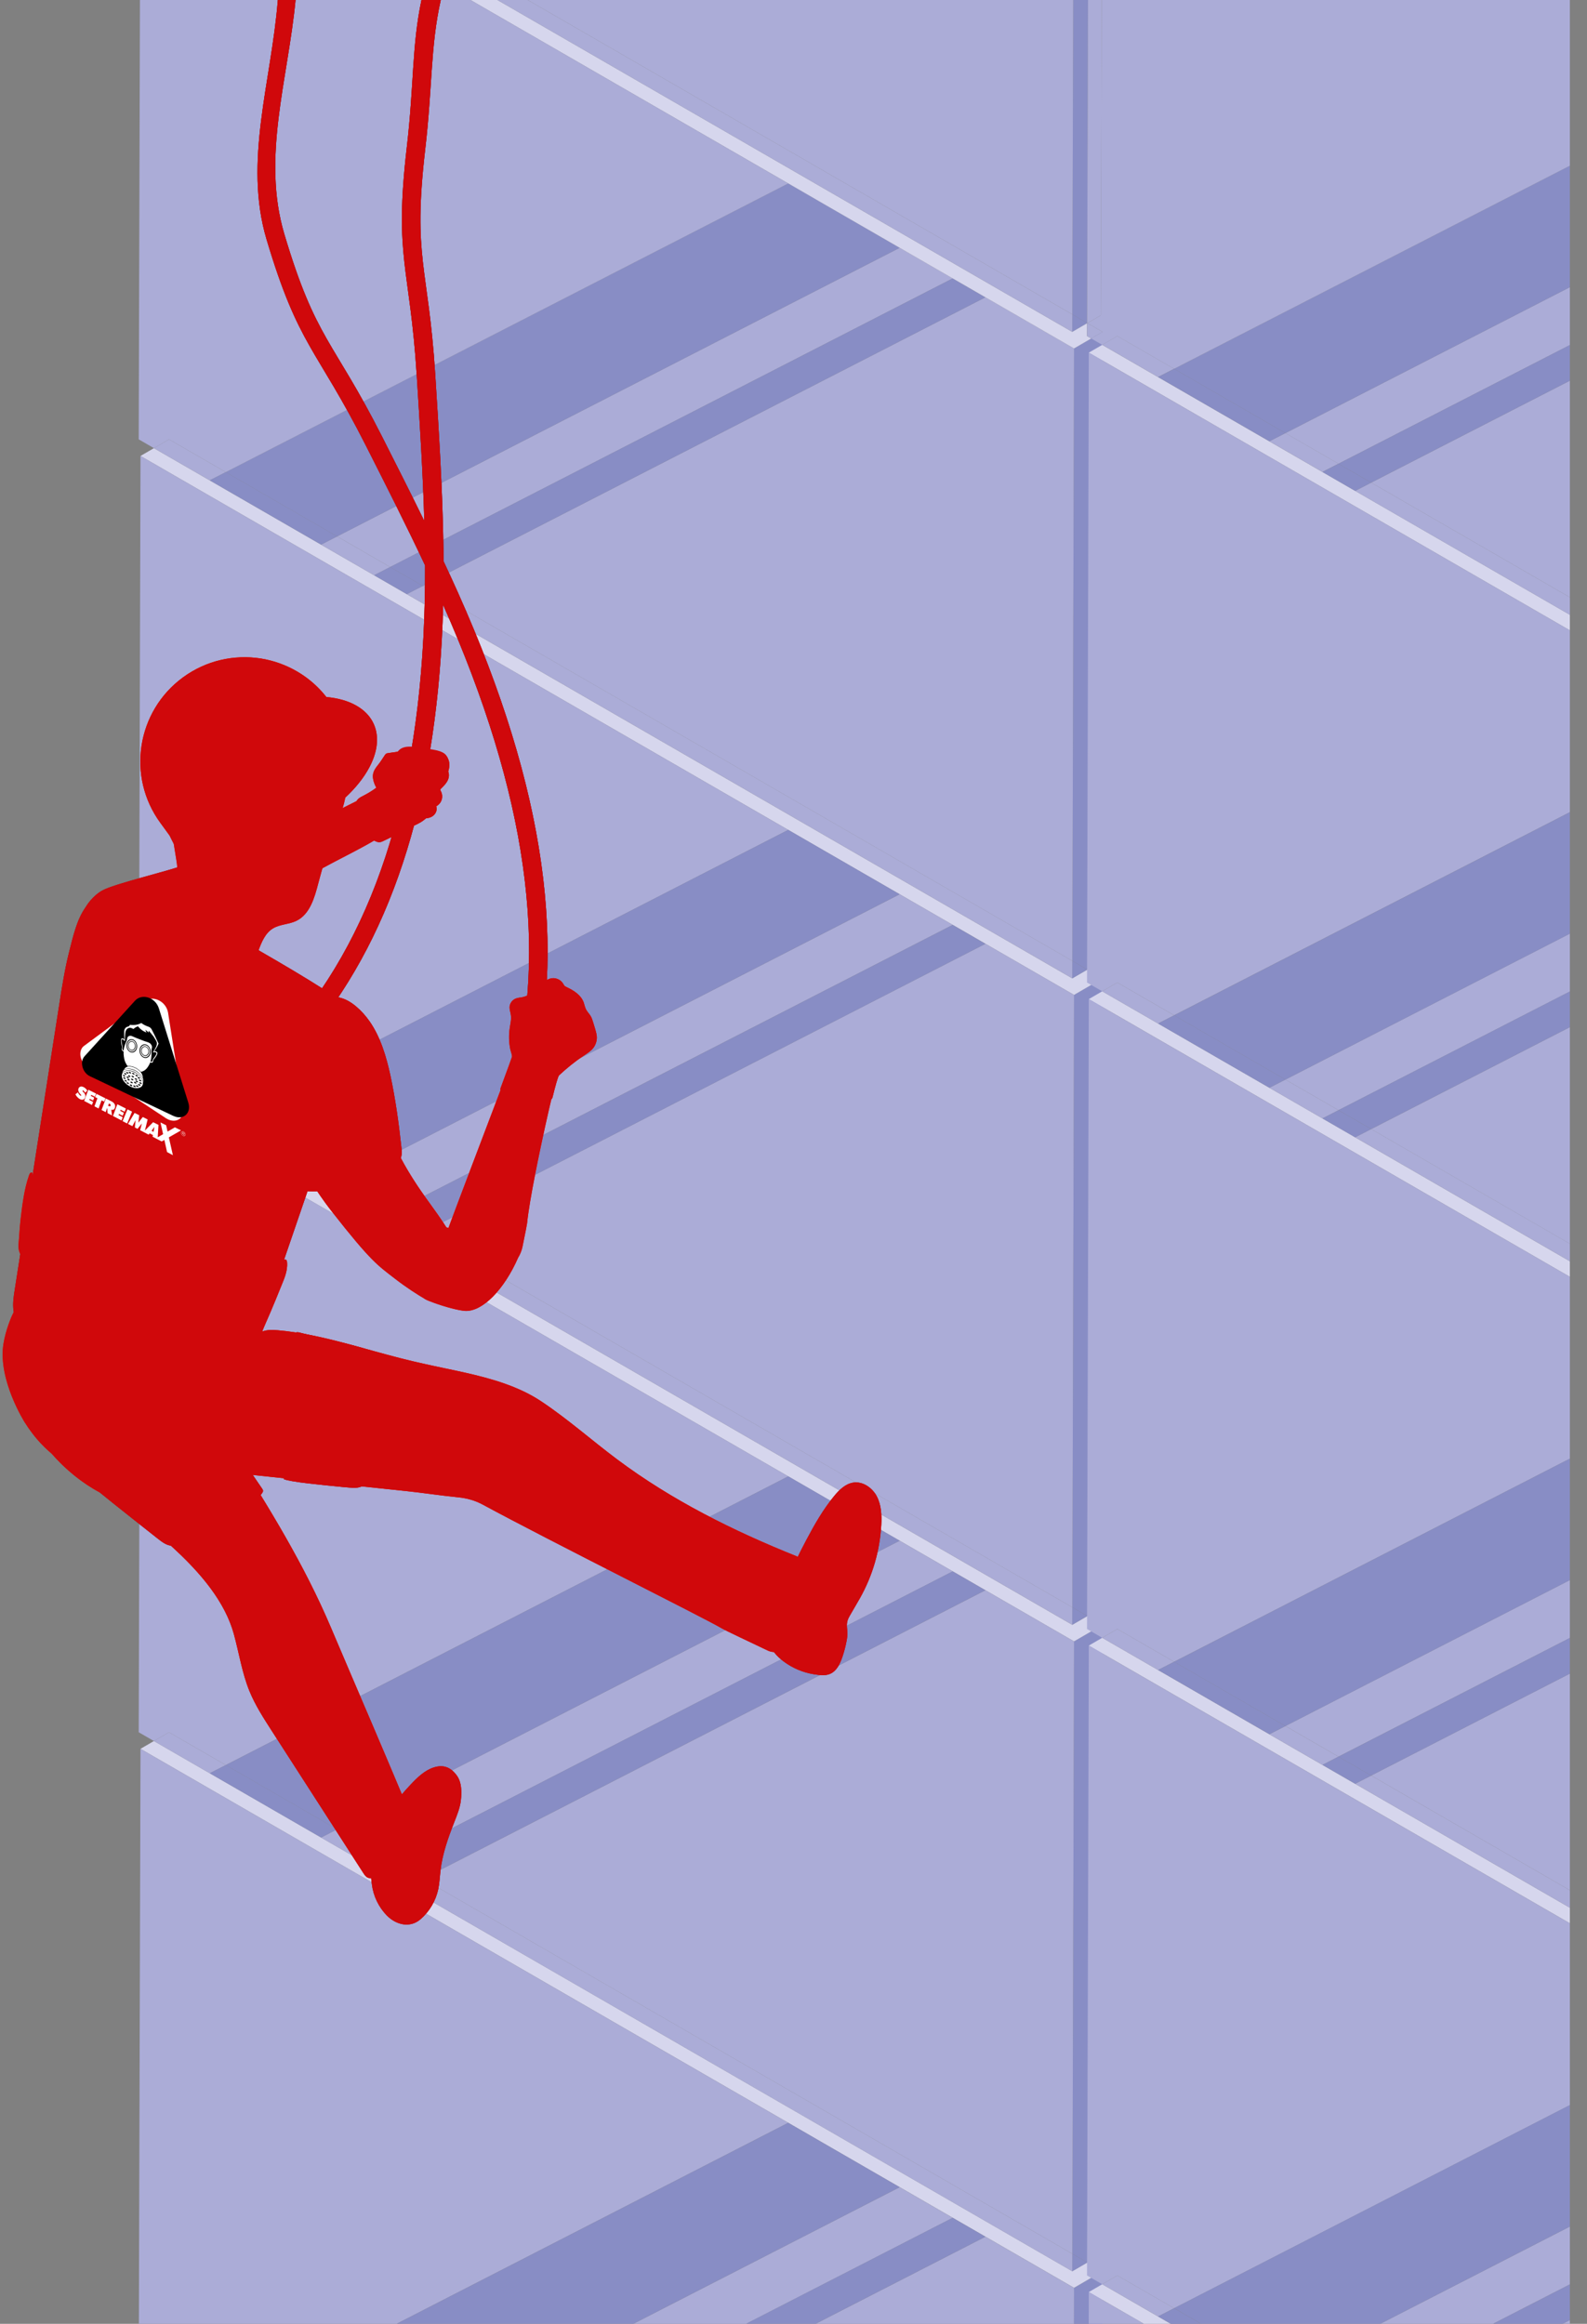 <svg width="84" height="123" viewBox="0 0 84 123" fill="none" xmlns="http://www.w3.org/2000/svg">
<rect x="0" y="0" width="84" height="123" fill="#808080" stroke="none"/>
<path d="M56.844 123H58.352L58.359 120.219L56.849 121.097L56.844 123Z" fill="#888DC5"/>
<path d="M41.722 112.359L43.608 113.45L56.849 121.094L58.359 120.216L57.555 119.751L56.754 120.216L21.533 99.881V99.882L21.391 99.798L8.147 92.153L7.437 92.566L41.721 112.36L41.722 112.359Z" fill="#D6D6ED"/>
<path d="M41.721 112.361L7.437 92.566L7.351 122.998H20.997L41.721 112.361Z" fill="#ABACD7"/>
<path d="M43.608 113.453L47.617 115.77L33.523 123H39.493L50.423 117.391L52.153 118.391L43.17 123H56.844L56.849 121.097L43.608 113.453Z" fill="#ABACD7"/>
<path d="M41.723 112.362L41.722 112.363L43.608 113.453L41.723 112.362Z" fill="#888DC5"/>
<path d="M43.608 113.452L41.721 112.362L20.997 122.999H33.523L47.617 115.769L43.608 113.452Z" fill="#888DC5"/>
<path d="M50.423 117.39L39.492 122.998H43.17L52.153 118.39L50.423 117.39Z" fill="#888DC5"/>
<path d="M56.758 119.294L57.555 119.754L58.266 119.342L58.359 86.001L56.849 86.88L56.758 119.294Z" fill="#888DC5"/>
<path d="M56.754 120.218L57.555 119.753L56.758 119.293L56.754 120.218Z" fill="#888DC5"/>
<path d="M41.722 78.144L43.608 79.234L56.849 86.879L58.359 86.001L57.555 85.536L56.754 86.001L21.533 65.665L21.396 65.587L8.147 57.938L7.437 58.351L41.721 78.145L41.722 78.144Z" fill="#D6D6ED"/>
<path d="M52.153 84.174L22.384 99.448L56.758 119.293L56.849 86.879L43.608 79.234L47.617 81.551L17.844 96.826L20.652 98.449L50.424 83.174L52.153 84.174Z" fill="#ABACD7"/>
<path d="M11.952 93.424L41.721 78.144L7.437 58.35L7.342 91.689L8.147 92.153L8.947 91.69L11.952 93.424Z" fill="#ABACD7"/>
<path d="M19.804 98.882L20.651 98.448L17.843 96.826L16.996 97.261L11.103 93.86L11.952 93.425L8.947 91.69L8.147 92.154L21.391 99.8L19.804 98.882Z" fill="#ABACD7"/>
<path d="M22.383 99.447L21.533 99.882L56.754 120.218L56.758 119.293L22.383 99.447Z" fill="#ABACD7"/>
<path d="M41.723 78.144L41.722 78.145L43.608 79.233L41.723 78.144Z" fill="#888DC5"/>
<path d="M43.608 79.233L41.722 78.144L11.952 93.425L17.844 96.826L47.617 81.55L43.608 79.233Z" fill="#888DC5"/>
<path d="M11.104 93.859L16.996 97.26L17.844 96.825L11.952 93.424L11.104 93.859Z" fill="#888DC5"/>
<path d="M21.533 99.883V99.882L21.391 99.8L21.533 99.883Z" fill="#888DC5"/>
<path d="M52.153 84.173L50.423 83.173L20.651 98.449L22.383 99.447L52.153 84.173Z" fill="#888DC5"/>
<path d="M20.651 98.448L19.804 98.882L21.39 99.8L21.533 99.882L22.383 99.447L20.651 98.448Z" fill="#888DC5"/>
<path d="M56.758 85.074L57.555 85.534L58.266 85.121L58.359 51.782L56.849 52.659L56.758 85.074Z" fill="#888DC5"/>
<path d="M56.754 86L57.555 85.535L56.758 85.075L56.754 86Z" fill="#888DC5"/>
<path d="M41.722 43.927L43.608 45.017L56.849 52.661L58.359 51.784L57.555 51.319L56.754 51.784L21.533 31.449L21.39 31.366L8.147 23.721L7.437 24.134L41.721 43.927H41.722Z" fill="#D6D6ED"/>
<path d="M11.952 59.207L41.721 43.927L7.437 24.134L7.342 57.473L8.147 57.938L8.947 57.473L11.952 59.207Z" fill="#ABACD7"/>
<path d="M52.153 49.956L22.384 65.23L56.758 85.076L56.849 52.661L43.608 45.017L47.617 47.334L17.844 62.609L20.652 64.23L50.424 48.956L52.153 49.956Z" fill="#ABACD7"/>
<path d="M19.804 64.666L20.651 64.231L17.843 62.61L16.996 63.045L11.103 59.644L11.952 59.207L8.947 57.473L8.147 57.938L21.396 65.587L19.804 64.666Z" fill="#ABACD7"/>
<path d="M22.383 65.23L21.533 65.665L56.754 86L56.758 85.075L22.383 65.23Z" fill="#ABACD7"/>
<path d="M41.723 43.926H41.722L43.608 45.016L41.723 43.926Z" fill="#888DC5"/>
<path d="M43.608 45.016L41.722 43.926L11.952 59.206L17.844 62.609L47.617 47.333L43.608 45.016Z" fill="#888DC5"/>
<path d="M11.104 59.644L16.996 63.045L17.844 62.61L11.952 59.208L11.104 59.644Z" fill="#888DC5"/>
<path d="M21.533 65.666L21.395 65.587L21.533 65.666Z" fill="#888DC5"/>
<path d="M52.153 49.957L50.423 48.957L20.651 64.231L22.383 65.231L52.153 49.957Z" fill="#888DC5"/>
<path d="M20.651 64.23L19.804 64.665L21.395 65.587L21.533 65.665L22.383 65.23L20.651 64.23Z" fill="#888DC5"/>
<path d="M56.758 50.859L57.555 51.319L58.266 50.906L58.359 17.565L56.849 18.444L56.758 50.859Z" fill="#888DC5"/>
<path d="M56.754 51.784L57.555 51.319L56.758 50.859L56.754 51.784Z" fill="#888DC5"/>
<path d="M52.153 15.738L22.384 31.012L56.758 50.859L56.849 18.444L43.614 10.803L47.617 13.117L17.844 28.392L20.652 30.013L50.424 14.738L52.153 15.738Z" fill="#ABACD7"/>
<path d="M19.804 30.448L20.651 30.013L17.843 28.392L16.996 28.826L11.103 25.425L11.952 24.99L8.947 23.255L8.147 23.72L21.39 31.366L19.804 30.448Z" fill="#ABACD7"/>
<path d="M22.383 31.011L21.533 31.448L56.754 51.783L56.758 50.858L22.383 31.011Z" fill="#ABACD7"/>
<path d="M41.723 9.709L41.722 9.71L43.615 10.803L41.723 9.709Z" fill="#888DC5"/>
<path d="M43.614 10.803L41.722 9.709L11.952 24.99L17.844 28.392L47.617 13.117L43.614 10.803Z" fill="#888DC5"/>
<path d="M11.104 25.425L16.996 28.826L17.844 28.391L11.952 24.989L11.104 25.425Z" fill="#888DC5"/>
<path d="M21.534 31.447L21.39 31.365L21.534 31.447Z" fill="#888DC5"/>
<path d="M52.153 15.738L50.423 14.738L20.651 30.013L22.383 31.012L52.153 15.738Z" fill="#888DC5"/>
<path d="M20.651 30.012L19.804 30.448L21.389 31.365L21.533 31.448L22.383 31.011L20.651 30.012Z" fill="#888DC5"/>
<path d="M56.754 17.565L57.555 17.101L56.758 16.64L56.754 17.565Z" fill="#888DC5"/>
<path d="M57.631 121.319L60.544 123H61.969L58.342 120.905L57.631 121.319Z" fill="#D6D6ED"/>
<path d="M57.631 121.318L57.627 122.999H60.543L57.631 121.318Z" fill="#ABACD7"/>
<path d="M71.728 94.416L71.586 94.335L58.342 86.688L57.631 87.101L83.093 101.801V100.978L71.728 94.416Z" fill="#D6D6ED"/>
<path d="M83.093 122.999V122.802L82.708 122.999H83.093Z" fill="#ABACD7"/>
<path d="M57.536 120.442L58.342 120.906L59.141 120.442L62.146 122.176L83.093 111.424V101.802L57.631 87.102L57.536 120.442Z" fill="#ABACD7"/>
<path d="M79.031 122.998L83.093 120.913V117.852L73.061 122.998H79.031Z" fill="#ABACD7"/>
<path d="M61.297 122.611L62.146 122.175L59.141 120.441L58.342 120.905L61.969 122.999H61.97L61.297 122.611Z" fill="#ABACD7"/>
<path d="M73.061 122.998L83.093 117.851V111.421L62.147 122.173L63.575 122.998H73.061Z" fill="#888DC5"/>
<path d="M61.971 123H63.575L62.147 122.176L61.298 122.611L61.971 123Z" fill="#888DC5"/>
<path d="M82.708 122.999L83.093 122.802V120.914L79.03 122.999H82.708Z" fill="#888DC5"/>
<path d="M71.728 60.198L71.593 60.119L58.342 52.47L57.631 52.883L83.093 67.583V66.76L71.728 60.198Z" fill="#D6D6ED"/>
<path d="M70.846 92.979L83.093 86.697V83.634L68.038 91.358L70.846 92.979Z" fill="#ABACD7"/>
<path d="M57.536 86.223L58.342 86.688L59.141 86.223L62.146 87.958L83.093 77.206V67.583L57.631 52.884L57.536 86.223Z" fill="#ABACD7"/>
<path d="M83.093 100.051V88.584L72.578 93.98L83.093 100.051Z" fill="#ABACD7"/>
<path d="M69.998 93.416L70.846 92.98L68.038 91.359L67.19 91.794L61.297 88.394L62.146 87.958L59.141 86.223L58.342 86.688L71.586 94.334L69.998 93.416Z" fill="#ABACD7"/>
<path d="M72.578 93.981L71.728 94.416L83.094 100.978V100.052L72.578 93.981Z" fill="#ABACD7"/>
<path d="M83.093 83.635V77.206L62.147 87.959L68.038 91.359L83.093 83.635Z" fill="#888DC5"/>
<path d="M67.191 91.794L68.038 91.359L62.147 87.958L61.298 88.393L67.191 91.794Z" fill="#888DC5"/>
<path d="M71.728 94.415L71.587 94.334L71.728 94.415Z" fill="#888DC5"/>
<path d="M72.578 93.98L83.093 88.584V86.697L70.846 92.98L72.578 93.98Z" fill="#888DC5"/>
<path d="M69.999 93.415L71.587 94.334L71.728 94.415L72.578 93.98L70.847 92.98L69.999 93.415Z" fill="#888DC5"/>
<path d="M83.093 32.542L71.728 25.981L71.586 25.9L58.342 18.253L57.631 18.665L83.093 33.366V32.542Z" fill="#D6D6ED"/>
<path d="M70.846 58.763L83.093 52.48V49.417L68.038 57.142L70.846 58.763Z" fill="#ABACD7"/>
<path d="M83.093 65.833V54.367L72.578 59.763L83.093 65.833Z" fill="#ABACD7"/>
<path d="M62.146 53.739L83.093 42.988V33.365L57.631 18.665L57.536 52.005L58.342 52.47L59.141 52.005L62.146 53.739Z" fill="#ABACD7"/>
<path d="M72.578 59.762L71.728 60.197L83.094 66.759V65.832L72.578 59.762Z" fill="#ABACD7"/>
<path d="M69.998 59.198L70.846 58.763L68.038 57.142L67.19 57.576L61.297 54.176L62.146 53.74L59.141 52.005L58.342 52.47L71.593 60.12L69.998 59.198Z" fill="#ABACD7"/>
<path d="M62.147 53.741L68.038 57.143L83.093 49.419V42.99L62.147 53.741Z" fill="#888DC5"/>
<path d="M61.298 54.176L67.191 57.576L68.038 57.142L62.147 53.74L61.298 54.176Z" fill="#888DC5"/>
<path d="M71.728 60.199L71.593 60.12L71.728 60.199Z" fill="#888DC5"/>
<path d="M72.578 59.762L83.093 54.366V52.479L70.846 58.762L72.578 59.762Z" fill="#888DC5"/>
<path d="M69.999 59.199L71.593 60.12L71.728 60.199L72.578 59.763L70.847 58.763L69.999 59.199Z" fill="#888DC5"/>
<path d="M83.093 31.616V20.15L72.578 25.545L83.093 31.616Z" fill="#ABACD7"/>
<path d="M83.093 15.2L68.038 22.924L70.846 24.546L83.093 18.263V15.2Z" fill="#ABACD7"/>
<path d="M72.578 25.545L71.728 25.982L83.094 32.543V31.617L72.578 25.545Z" fill="#ABACD7"/>
<path d="M69.998 24.978L70.846 24.544L68.038 22.923L67.19 23.357L61.297 19.956L62.146 19.52L59.141 17.786L58.342 18.251L71.586 25.898L69.998 24.978Z" fill="#ABACD7"/>
<path d="M83.093 15.2V8.771L62.147 19.522L68.038 22.924L83.093 15.2Z" fill="#888DC5"/>
<path d="M67.191 23.358L68.038 22.924L62.147 19.521L61.298 19.957L67.191 23.358Z" fill="#888DC5"/>
<path d="M71.728 25.982L71.587 25.901L71.728 25.982Z" fill="#888DC5"/>
<path d="M83.093 20.149V18.263L70.846 24.546L72.578 25.544L83.093 20.149Z" fill="#888DC5"/>
<path d="M70.847 24.546L69.999 24.981L71.587 25.901L71.728 25.982L72.578 25.545L70.847 24.546Z" fill="#888DC5"/>
<path d="M57.539 17.11L56.754 17.566L26.329 0H24.903L41.721 9.71L41.722 9.708L43.614 10.803L56.849 18.444L57.758 17.916L57.536 17.788L57.539 17.11Z" fill="#D6D6ED"/>
<path d="M7.408 0L7.342 23.255L8.147 23.72L8.947 23.255L11.952 24.99L41.721 9.71L24.904 0H7.408Z" fill="#ABACD7"/>
<path d="M57.539 17.092L57.588 0H56.804L56.758 16.64L57.539 17.092Z" fill="#888DC5"/>
<path d="M56.758 16.64L56.805 0H27.935L56.758 16.64Z" fill="#ABACD7"/>
<path d="M27.934 0H26.329L56.754 17.566L56.758 16.64L27.934 0Z" fill="#ABACD7"/>
<path d="M57.539 17.11L57.556 17.101L57.539 17.091V17.11Z" fill="#ABACD7"/>
<path d="M58.266 16.689L57.555 17.102L58.359 17.566L57.758 17.916L58.342 18.253L59.141 17.788L62.146 19.522L83.093 8.771V0H58.312L58.266 16.689Z" fill="#ABACD7"/>
<path d="M57.555 17.101L57.539 17.11L57.536 17.787L57.758 17.915L58.359 17.565L57.555 17.101Z" fill="#ABACD7"/>
<path d="M57.539 17.092L57.555 17.102L58.266 16.689L58.313 0H57.588L57.539 17.092Z" fill="#ABACD7"/>
<path d="M24.263 31.417C24.007 30.845 23.744 30.275 23.477 29.705C23.482 30.49 23.477 31.262 23.456 32.02C27.899 42.023 29.072 50.357 27.044 57.487L27.984 57.755C30.092 50.347 28.874 41.731 24.261 31.417H24.263Z" fill="#333333"/>
<path d="M22.5 29.925C22.539 40.528 20.325 48.435 15.747 54.067L16.505 54.684C20.923 49.251 23.208 41.814 23.457 32.017C23.427 31.949 23.398 31.881 23.368 31.814C23.086 31.183 22.796 30.553 22.5 29.923V29.925Z" fill="#333333"/>
<path d="M24.375 94.441C24.341 94.282 24.286 94.132 24.2 94.009C23.886 93.559 23.496 93.377 22.955 93.551C22.477 93.706 22.099 94.073 21.753 94.438C21.394 94.818 21.045 95.212 20.766 95.655C20.343 96.327 20.093 97.093 19.878 97.858C19.78 98.203 19.635 98.591 19.621 98.952C19.611 99.197 19.653 99.482 19.682 99.727C19.757 100.351 20.043 100.948 20.485 101.395C20.969 101.88 21.699 102.065 22.255 101.586C22.734 101.174 23.07 100.602 23.199 99.983C23.266 99.658 23.277 99.324 23.317 98.994C23.421 98.11 23.723 97.261 24.049 96.432C24.192 96.065 24.344 95.695 24.392 95.304C24.424 95.046 24.436 94.726 24.376 94.439L24.375 94.441Z" fill="#737373"/>
<path d="M5.461 69.619C5.374 69.641 5.283 69.681 5.151 69.747C4.448 70.104 3.877 70.088 3.103 69.943C2.41 69.812 1.708 69.719 1.005 69.662C0.557 69.627 2.791 69.885 2.37 70.054C1.951 70.222 1.434 69.323 0.978 69.002C0.878 69.162 0.754 69.38 0.631 69.648C0.631 69.648 0.305 70.362 0.182 71.138C-0.118 73.036 1.311 75.285 1.311 75.285C2.401 76.999 3.33 77.341 5.932 79.296C9.002 81.602 11.655 83.848 12.381 86.497C12.655 87.497 12.809 88.533 13.201 89.499C13.505 90.246 13.946 90.93 14.383 91.609C15.996 94.113 17.61 96.619 19.222 99.123C19.291 99.231 19.369 99.346 19.489 99.389C19.625 99.438 19.774 99.384 19.904 99.319C20.749 98.896 21.289 98.055 21.788 97.254C21.875 97.112 21.965 96.963 21.97 96.799C21.974 96.664 21.921 96.537 21.868 96.413C20.456 92.979 18.968 89.573 17.519 86.154C16.108 82.827 14.24 79.789 12.294 76.742C10.863 74.5 9.374 72.295 7.83 70.129C7.605 69.814 7.325 69.469 6.938 69.457C6.593 69.446 6.247 69.585 5.894 69.585C5.695 69.585 5.582 69.586 5.462 69.617L5.461 69.619Z" fill="#ED6A2C"/>
<path d="M8.354 81.439C8.501 81.555 8.649 81.672 8.82 81.747C9.059 81.852 9.37 81.832 9.626 81.829C9.903 81.824 10.176 81.738 10.434 81.646C11.814 81.157 13.036 80.228 13.872 79.027C13.896 78.991 13.922 78.952 13.921 78.909C13.921 78.867 13.896 78.829 13.873 78.795C13.588 78.376 13.301 77.958 13.016 77.541C12.873 77.332 12.723 77.127 12.588 76.914C12.537 76.837 12.465 76.536 12.32 76.631C12.283 76.654 12.263 76.696 12.245 76.734C11.849 77.536 11.043 78.042 10.266 78.486C9.7 78.809 9.124 79.124 8.505 79.332C8.031 79.492 7.494 79.622 7 79.513C6.644 79.434 6.295 79.33 5.954 79.202C5.764 79.13 5.609 79.015 5.445 78.899C5.325 78.816 5.144 78.878 5.308 79.016C5.77 79.402 8.263 81.37 8.353 81.44L8.354 81.439Z" fill="#4E4D4D"/>
<path d="M8.927 80.666C8.144 80.182 7.381 79.678 6.659 79.165C4.42 77.572 3.561 77.127 1.962 75.278C1.095 74.276 0.294 73.117 0.532 71.886C0.663 71.201 0.645 71.296 0.835 70.656C0.982 70.165 1.133 69.657 1.249 69.154L2.038 69.336C1.917 69.864 1.762 70.384 1.611 70.887C1.427 71.508 1.452 71.393 1.327 72.04C1.099 73.231 1.736 73.778 2.575 74.748C4.132 76.546 4.941 76.949 7.128 78.505C7.797 78.979 8.502 79.448 9.225 79.897L9.24 79.88L9.396 80.008L8.926 80.667L8.927 80.666Z" fill="#333333"/>
<path d="M13.132 45.431C13.533 45.225 13.923 45.001 14.317 44.779C16.255 43.691 18.25 42.706 20.244 41.722C20.305 41.692 20.369 41.66 20.438 41.664C20.545 41.67 20.628 41.756 20.693 41.84C21.015 42.251 21.215 42.757 21.258 43.278C21.264 43.346 21.266 43.419 21.235 43.482C21.207 43.54 21.157 43.58 21.106 43.62C19.659 44.745 17.917 45.418 16.349 46.367C14.764 47.328 13.27 48.607 11.436 48.867C11.057 48.92 10.637 48.917 10.332 48.686C10.036 48.462 9.906 48.067 9.603 47.853C9.445 47.741 9.248 47.686 9.099 47.562C8.415 46.99 9.736 46.767 10.052 46.666C10.736 46.449 11.413 46.209 12.072 45.927C12.431 45.775 12.785 45.61 13.132 45.431Z" fill="#F6AD81"/>
<path d="M20.462 41.053C20.541 40.81 20.595 40.612 20.598 40.604C20.606 40.574 20.743 40.092 21.102 39.858C21.253 39.759 21.46 39.745 21.872 39.717C22.26 39.69 22.52 39.717 22.923 39.756C23.371 39.801 23.455 39.84 23.526 39.898C23.784 40.108 23.783 40.487 23.781 40.546C23.767 40.786 23.671 41.015 23.554 41.225C23.45 41.414 23.326 41.598 23.259 41.804C23.201 41.981 23.189 42.171 23.145 42.352C23.04 42.789 22.759 43.177 22.393 43.44C22.113 43.643 21.781 43.744 21.484 43.915C21.113 44.129 20.711 44.304 20.326 44.497C20.249 44.535 20.169 44.574 20.084 44.578C19.996 44.582 19.911 44.545 19.831 44.505C19.471 44.327 19.144 44.064 18.939 43.717C18.735 43.37 18.665 42.936 18.799 42.556C18.832 42.462 18.878 42.373 18.947 42.301C19.03 42.216 19.141 42.165 19.247 42.111C19.589 41.937 19.91 41.721 20.2 41.47C20.344 41.346 20.412 41.206 20.461 41.054L20.462 41.053Z" fill="#ED6A2C"/>
<path d="M20.374 39.963C20.389 39.941 20.404 39.918 20.425 39.902C20.46 39.875 20.507 39.867 20.55 39.861C21.013 39.794 21.476 39.726 21.939 39.658C22.038 39.645 22.146 39.632 22.229 39.685C22.301 39.732 22.337 39.818 22.367 39.899C22.493 40.221 22.617 40.544 22.743 40.866C22.771 40.94 22.799 41.025 22.764 41.096C22.745 41.133 22.712 41.16 22.675 41.177C22.579 41.223 22.462 41.208 22.365 41.167C22.267 41.127 22.179 41.063 22.088 41.008C21.958 40.929 21.818 40.867 21.671 40.827C21.619 40.812 21.559 40.801 21.514 40.83C21.483 40.85 21.465 40.886 21.449 40.919C21.342 41.139 21.233 41.361 21.173 41.598C21.149 41.695 21.131 41.796 21.081 41.881C21.04 41.951 20.979 42.006 20.914 42.057C20.84 42.113 20.76 42.164 20.676 42.207C20.632 42.229 20.585 42.25 20.536 42.25C20.471 42.25 20.412 42.214 20.359 42.177C20.082 41.982 19.874 41.69 19.78 41.364C19.743 41.236 19.723 41.102 19.746 40.972C19.778 40.794 19.884 40.642 19.996 40.504C20.134 40.335 20.25 40.145 20.372 39.963H20.374Z" fill="#EF7A40"/>
<path d="M22.411 43.314C22.596 43.328 22.79 43.29 22.934 43.173C23.078 43.056 23.155 42.851 23.088 42.678C23.227 42.606 23.335 42.475 23.379 42.325C23.425 42.175 23.406 42.007 23.33 41.87C23.317 41.846 23.302 41.82 23.307 41.793C23.312 41.773 23.326 41.757 23.343 41.742C23.489 41.601 23.639 41.452 23.716 41.263C23.794 41.073 23.779 40.831 23.627 40.694C23.769 40.592 23.81 40.38 23.736 40.221C23.661 40.061 23.49 39.959 23.315 39.943C23.14 39.927 22.964 39.99 22.82 40.092C22.671 40.196 22.545 40.37 22.577 40.548C22.584 40.585 22.597 40.626 22.581 40.659C22.565 40.693 22.524 40.709 22.489 40.723C22.216 40.828 21.981 41.03 21.836 41.285C21.691 41.539 21.637 41.844 21.684 42.133C21.691 42.173 21.699 42.215 21.687 42.253C21.676 42.286 21.651 42.312 21.628 42.337C21.573 42.399 21.524 42.468 21.486 42.542C21.457 42.599 21.432 42.661 21.439 42.725C21.442 42.776 21.464 42.824 21.486 42.869C21.527 42.955 21.571 43.042 21.641 43.106C21.737 43.195 21.859 43.183 21.976 43.215C22.121 43.254 22.26 43.301 22.411 43.312V43.314Z" fill="#EF7A40"/>
<path d="M5.395 47.144C6.011 46.782 8.98 46.094 9.722 45.794C9.813 45.757 9.909 45.718 10.006 45.73C10.121 45.744 10.216 45.825 10.3 45.905C10.682 46.269 11.006 46.69 11.329 47.108C11.433 47.243 11.541 47.386 11.564 47.554C11.597 47.794 11.456 48.021 11.333 48.228C11.149 48.54 10.992 48.869 10.767 49.152C10.354 49.672 9.735 49.997 9.094 50.172C8.454 50.346 7.783 50.382 7.12 50.414C6.743 50.433 6.358 50.45 5.992 50.351C5.385 50.189 4.388 49.639 4.304 48.932C4.22 48.235 4.835 47.469 5.395 47.141V47.144Z" fill="#626261"/>
<path d="M7.134 47.096C6.872 47.058 6.608 47.037 6.344 47.04C5.655 47.046 5.123 47.35 4.66 47.863C4.108 48.475 3.867 49.569 3.668 50.352C3.435 51.265 3.289 52.197 3.144 53.126C2.355 58.178 1.567 63.231 0.777 68.284C0.719 68.652 0.663 69.026 0.72 69.394C0.835 70.109 1.698 70.847 2.244 71.282C2.922 71.82 3.711 72.205 4.514 72.518C6.925 73.455 9.574 73.805 12.134 73.436C12.317 73.411 12.508 73.376 12.653 73.263C12.82 73.133 12.896 72.921 12.965 72.721C14.94 66.951 16.917 61.181 18.894 55.411C19.108 54.787 19.207 54.124 18.762 53.562C18.565 53.314 18.301 53.131 18.038 52.955C15.858 51.495 13.548 50.24 11.289 48.907C10.409 48.388 9.532 47.854 8.579 47.487C8.114 47.309 7.628 47.17 7.134 47.098V47.096Z" fill="#4E4D4D"/>
<path d="M40.999 86.343C40.98 86.56 41.04 86.942 40.666 86.825C40.768 87.29 41.111 87.669 41.495 87.952C41.955 88.29 42.496 88.524 43.061 88.614C43.499 88.683 43.907 88.743 44.233 88.376C44.403 88.186 44.504 87.944 44.586 87.701C44.679 87.426 44.755 87.144 44.807 86.857C44.839 86.686 44.864 86.512 44.847 86.34C44.812 86.001 44.795 85.833 44.966 85.536C45.148 85.219 45.336 84.905 45.516 84.587C46.181 83.407 46.57 82.074 46.644 80.721C46.672 80.206 46.649 79.668 46.413 79.209C46.175 78.752 45.673 78.397 45.163 78.475C44.75 78.538 44.427 78.856 44.16 79.177C43.572 79.887 43.112 80.694 42.681 81.509C41.878 83.028 41.154 84.634 40.997 86.344L40.999 86.343Z" fill="#737373"/>
<path d="M26.717 73.237C25.337 72.75 23.836 72.504 22.455 72.189C22.123 72.113 21.958 72.076 21.93 72.07C19.322 71.459 17.128 70.626 14.711 70.412C14.391 70.384 14.005 70.36 13.668 70.59C12.994 71.049 13.358 71.942 12.813 72.675C12.155 73.558 10.688 73.519 9.784 73.494C8.881 73.47 8.106 73.235 6.594 72.764C4.38 72.075 3.921 71.637 3.493 72.033C2.825 72.652 2.524 73.658 2.121 74.498C2.004 74.742 1.996 75.047 1.794 75.235C1.698 75.323 1.887 75.823 1.801 75.685C3.924 79.077 8.277 81.331 11.802 78.6C12.065 78.397 12.323 78.165 12.645 78.08C12.883 78.017 13.135 78.043 13.381 78.069C16.082 78.352 18.783 78.636 21.484 78.919C22.402 79.016 23.335 79.16 24.263 79.252C24.717 79.297 25.157 79.422 25.558 79.639C29.089 81.553 37.296 85.647 38.218 86.195C38.409 86.308 39.799 86.96 40.638 87.361C41.041 87.553 41.543 87.39 41.773 87.007C42.436 85.905 42.608 84.529 42.686 83.193C42.707 82.836 42.5 82.508 42.169 82.375C38.816 81.032 35.558 79.409 32.667 77.246C31.317 76.235 30.051 75.108 28.647 74.173C28.051 73.777 27.398 73.478 26.717 73.237Z" fill="#EF7A40"/>
<path d="M19.328 78.493C19.353 78.451 19.378 78.404 19.408 78.353C19.81 77.664 19.986 76.87 20.121 76.092C20.324 74.923 20.446 73.715 20.198 72.554C20.126 72.218 20.017 71.875 19.802 71.6C19.596 71.34 16.076 70.605 15.914 70.548C15.768 70.497 15.616 70.501 15.497 70.614C15.839 70.751 16.15 70.965 16.398 71.236C16.974 71.864 17.184 72.747 17.233 73.597C17.302 74.77 17.097 75.966 16.601 77.031C16.456 77.343 16.278 77.65 16.035 77.897C15.812 78.126 15.58 78.215 15.261 78.229C15.172 78.233 15.076 78.231 15.006 78.285C15.283 78.386 15.582 78.409 15.872 78.46C16.114 78.502 18.391 78.743 18.671 78.748C18.93 78.753 19.183 78.737 19.329 78.493H19.328Z" fill="#626261"/>
<path d="M11.57 76.206C10.423 75.969 5.328 76.152 4.174 75.88C1.74 75.307 3.059 73.829 3.9 71.492L3.137 71.217C2.301 73.543 1.32 76.029 3.71 76.603C4.963 76.905 10.161 76.742 11.406 77.001C13.17 77.366 15.409 76.784 17.159 77.265L17.374 76.483C15.598 75.995 13.347 76.575 11.57 76.206Z" fill="#333333"/>
<path d="M1.017 65.395C1.016 65.419 1.014 65.445 1.013 65.47C1.001 65.708 0.942 65.962 1.006 66.193C1.119 66.599 1.386 66.939 1.66 67.249C3.332 69.141 5.825 70.12 8.311 70.567C9.544 70.788 10.8 70.896 12.055 70.857C12.344 70.848 12.633 70.866 12.921 70.853C13.156 70.843 13.598 70.848 13.774 70.658C13.863 70.562 13.91 70.381 13.963 70.265C14.089 69.982 14.212 69.697 14.333 69.412C14.509 68.997 14.681 68.582 14.848 68.163C15.025 67.719 15.238 67.296 15.194 66.807C15.19 66.769 15.185 66.729 15.161 66.7C15.131 66.665 15.079 66.654 15.035 66.665C14.991 66.675 14.953 66.702 14.918 66.733C14.777 66.858 14.697 67.033 14.627 67.204C14.56 67.368 14.517 67.57 14.366 67.674C14.184 67.798 13.83 67.805 13.617 67.828C11.518 68.049 9.361 67.905 7.367 67.215C6.248 66.828 5.187 66.263 4.253 65.532C3.868 65.231 3.549 64.89 3.212 64.547C2.856 64.184 2.474 63.845 2.184 63.422C2.049 63.209 1.85 63 1.771 62.758C1.703 62.551 1.736 62.283 1.713 62.062C1.675 62.047 1.631 62.062 1.601 62.09C1.572 62.118 1.556 62.156 1.542 62.194C1.285 62.906 1.184 63.743 1.096 64.493C1.06 64.793 1.034 65.093 1.017 65.395Z" fill="#EF7A40"/>
<path d="M18.262 42.283C18.152 42.818 17.947 43.328 17.759 43.841C17.407 44.795 17.104 45.766 16.848 46.75C16.647 47.522 16.399 48.404 15.677 48.746C15.286 48.932 14.815 48.918 14.444 49.145C14.031 49.397 13.837 49.885 13.671 50.339C12.775 49.882 11.813 49.552 10.827 49.364C10.123 49.23 9.366 49.15 8.814 48.694C8.686 48.59 8.565 48.447 8.574 48.281C8.579 48.201 8.613 48.127 8.646 48.056C8.801 47.727 8.955 47.396 9.109 47.066C9.217 46.835 9.326 46.6 9.368 46.349C9.416 46.06 9.374 45.765 9.328 45.474C9.02 43.526 8.6 41.486 9.244 39.621C9.368 39.261 9.533 38.911 9.774 38.617C10.077 38.248 10.486 37.981 10.909 37.76C12.003 37.188 13.233 36.883 14.467 36.878C14.939 36.876 15.42 36.919 15.856 37.099C16.17 37.229 16.451 37.425 16.705 37.649C17.982 38.77 18.605 40.62 18.26 42.283H18.262Z" fill="#FAC6A6"/>
<path d="M10.378 45.723C11.138 45.912 11.952 45.766 12.665 45.445C13.379 45.123 14.004 44.635 14.593 44.119C14.954 43.803 15.325 43.464 15.789 43.339C16.252 43.215 16.839 43.396 16.991 43.851C17.127 43.329 17.749 43.101 18.037 42.646C18.213 42.368 18.25 42.027 18.259 41.699C18.282 40.992 18.198 40.284 18.012 39.603C18.237 39.497 18.38 39.256 18.412 39.007C18.444 38.76 18.378 38.509 18.276 38.282C17.83 37.293 16.766 36.743 15.738 36.4C14.904 36.122 14.015 35.93 13.149 36.079C12.283 36.229 11.444 36.78 11.158 37.61C10.512 37.678 9.931 38.06 9.493 38.541C8.721 39.389 8.333 40.553 8.347 41.7C8.357 42.575 8.592 43.44 8.978 44.222C9.309 44.895 9.587 45.526 10.378 45.723Z" fill="#814B40"/>
<path d="M19.3 41.031C17.853 43.207 14.478 44.876 11.764 44.756C9.049 44.637 8.021 42.776 9.469 40.6C10.915 38.425 14.289 36.755 17.005 36.875C19.719 36.994 20.748 38.855 19.3 41.032V41.031Z" fill="#EF7A1A"/>
<path d="M17.394 37.048L17.915 37.76C18.352 38.412 18.381 39.358 17.896 40.454C16.895 42.721 14.071 44.774 11.59 45.041C10.344 45.176 9.42 44.831 8.938 44.171L8.487 43.552C6.692 41.095 7.231 37.644 9.691 35.848C10.921 34.95 12.397 34.637 13.792 34.851C15.185 35.072 16.496 35.818 17.394 37.048Z" fill="#F3933A"/>
<path d="M23.626 64.963C23.349 64.523 23.046 64.103 22.739 63.677C22.099 62.806 21.532 61.935 21.047 60.965C20.705 60.286 19.866 59.843 19.121 60.141C18.89 60.227 18.682 60.383 18.448 60.465C18.126 60.584 17.771 60.572 17.432 60.544C16.726 60.48 16.019 60.35 15.339 60.153C15.272 60.208 15.304 60.318 15.337 60.4C15.923 61.731 16.678 62.993 17.576 64.138C19.651 66.784 19.993 66.972 20.904 67.678C21.55 68.177 22.131 68.543 22.552 68.789C22.947 67.524 23.342 66.26 23.737 64.996C23.7 64.986 23.663 64.976 23.626 64.965V64.963Z" fill="#FAC6A6"/>
<path d="M28.903 58.213C28.686 58.085 28.456 57.98 28.216 57.901C27.716 57.745 27.18 57.702 26.661 57.783C26.584 57.796 26.519 57.75 26.497 57.688C26.487 57.712 26.479 57.737 26.469 57.763C25.544 60.206 23.989 64.288 23.736 64.996C23.294 65.694 21.829 68.085 22.451 68.719C22.523 68.792 22.667 68.846 22.951 68.951C23.563 69.177 24.303 69.37 24.63 69.385C25.541 69.428 26.689 68.257 27.426 66.567C27.442 66.541 27.465 66.5 27.492 66.45C27.605 66.231 27.646 66.04 27.662 65.963C27.814 65.213 27.89 64.837 27.899 64.751C28.028 63.462 28.567 60.961 28.834 59.718C28.986 59.01 29.156 58.303 29.156 58.303C29.166 58.263 29.175 58.224 29.184 58.186C29.112 58.253 28.999 58.27 28.903 58.214V58.213Z" fill="#FAC6A6"/>
<path d="M29.133 51.792C28.889 51.856 28.718 52.065 28.545 52.236C28.287 52.494 27.98 52.717 27.627 52.786C27.514 52.806 27.4 52.813 27.294 52.855C27.11 52.927 26.974 53.119 26.971 53.32C26.971 53.453 27.019 53.579 27.038 53.713C27.079 53.952 27.01 54.194 26.978 54.433C26.924 54.792 26.936 55.161 27.004 55.514C27.031 55.649 27.1 55.797 27.101 55.935C27.101 55.953 26.856 56.62 26.495 57.598C26.481 57.633 26.483 57.668 26.495 57.699C26.878 56.66 27.145 55.937 27.145 55.919C27.143 55.785 27.076 55.642 27.051 55.511C26.984 55.168 26.973 54.809 27.025 54.461C27.055 54.229 27.123 53.994 27.084 53.761C27.065 53.632 27.017 53.508 27.019 53.379C27.022 53.184 27.153 52.998 27.332 52.926C27.434 52.886 27.546 52.879 27.656 52.86C27.999 52.793 28.297 52.577 28.546 52.326C28.715 52.16 28.881 51.957 29.117 51.895C29.358 51.83 29.627 51.941 29.759 52.145C29.785 52.186 29.807 52.23 29.838 52.268C29.873 52.303 29.919 52.325 29.966 52.347C30.324 52.515 30.688 52.75 30.825 53.125C30.867 53.24 30.888 53.361 30.941 53.475C31.006 53.606 31.117 53.708 31.192 53.834C31.248 53.932 31.283 54.045 31.316 54.159C31.353 54.277 31.387 54.389 31.421 54.502C31.456 54.627 31.492 54.751 31.503 54.879C31.514 55.077 31.456 55.275 31.342 55.439C31.207 55.628 30.996 55.751 30.798 55.884C30.355 56.175 29.948 56.513 29.562 56.871C29.502 56.927 29.338 57.536 29.185 58.183C29.214 58.155 29.238 58.119 29.248 58.075C29.392 57.484 29.535 56.969 29.592 56.915C29.99 56.547 30.408 56.199 30.865 55.899C31.068 55.761 31.284 55.636 31.424 55.44C31.541 55.272 31.603 55.068 31.59 54.863C31.579 54.732 31.543 54.603 31.507 54.475C31.471 54.358 31.437 54.242 31.399 54.12C31.363 54.004 31.328 53.888 31.269 53.786C31.193 53.657 31.079 53.551 31.012 53.416C30.957 53.299 30.936 53.173 30.894 53.055C30.753 52.67 30.378 52.428 30.009 52.255C29.962 52.232 29.914 52.21 29.877 52.173C29.845 52.134 29.823 52.089 29.796 52.047C29.661 51.835 29.383 51.723 29.135 51.79L29.133 51.792Z" fill="#EF7A40"/>
<path d="M30.8 55.883C30.997 55.75 31.207 55.627 31.343 55.438C31.457 55.274 31.516 55.076 31.505 54.878C31.494 54.75 31.458 54.625 31.422 54.501C31.388 54.387 31.355 54.274 31.318 54.157C31.284 54.044 31.25 53.931 31.193 53.833C31.118 53.707 31.008 53.605 30.942 53.474C30.89 53.36 30.869 53.239 30.827 53.124C30.689 52.75 30.326 52.514 29.967 52.346C29.922 52.323 29.875 52.301 29.839 52.267C29.808 52.229 29.786 52.184 29.761 52.144C29.629 51.94 29.36 51.829 29.118 51.894C28.882 51.956 28.716 52.159 28.548 52.325C28.298 52.576 27.999 52.792 27.657 52.858C27.548 52.877 27.436 52.884 27.334 52.925C27.154 52.995 27.024 53.182 27.02 53.377C27.02 53.507 27.067 53.63 27.085 53.76C27.125 53.991 27.057 54.227 27.026 54.46C26.975 54.808 26.986 55.167 27.052 55.51C27.078 55.641 27.144 55.785 27.147 55.917C27.147 55.937 26.881 56.659 26.496 57.697C26.52 57.76 26.585 57.806 26.661 57.793C27.179 57.711 27.715 57.75 28.217 57.905C28.457 57.983 28.688 58.086 28.904 58.213C29 58.269 29.115 58.252 29.186 58.183C29.34 57.536 29.503 56.927 29.564 56.871C29.951 56.513 30.357 56.175 30.8 55.884V55.883Z" fill="#EF7A40"/>
<path d="M19.561 54.061C19.358 53.769 19.122 53.502 18.845 53.27C18.591 53.057 18.298 52.876 17.973 52.804C17.571 52.714 17.155 52.684 16.744 52.744C15.653 52.904 14.635 53.48 13.918 54.316C13.577 54.713 13.336 55.178 13.073 55.624C12.79 56.104 12.582 56.629 12.464 57.174C12.254 58.139 12.328 59.139 12.543 60.096C12.746 60.997 12.94 62.203 13.867 62.609C14.442 62.86 15.072 62.961 15.697 63.015C17.221 63.147 18.817 62.994 20.152 62.246C20.459 62.075 20.753 61.871 20.995 61.614C21.289 61.304 21.287 61.092 21.241 60.678C21.104 59.427 20.933 58.178 20.669 56.948C20.452 55.937 20.143 54.895 19.561 54.058V54.061Z" fill="#626261"/>
<path d="M22.46 27.578C21.725 26.075 20.971 24.585 20.231 23.124C17.626 17.976 16.717 17.985 15.05 12.392C13.844 8.343 15.24 4.216 15.644 0H14.706C14.368 4.316 12.877 8.531 14.111 12.673C15.803 18.349 16.732 18.38 19.359 23.568C20.411 25.645 21.491 27.778 22.502 29.926C22.502 29.629 22.498 29.33 22.494 29.029C22.487 28.547 22.476 28.062 22.461 27.578H22.46Z" fill="#333333"/>
<path d="M22.059 19.868C22.219 22.397 22.384 25 22.459 27.578C22.804 28.284 23.144 28.992 23.478 29.704C23.476 29.475 23.475 29.247 23.471 29.015C23.427 25.941 23.229 22.821 23.036 19.804C22.672 14.046 21.834 13.695 22.507 7.899C22.897 4.551 22.778 2.461 23.33 0H22.309C21.795 2.418 21.918 4.488 21.533 7.786C20.849 13.67 21.692 14.064 22.058 19.868H22.059Z" fill="#333333"/>
<path d="M23.477 29.704C23.144 28.993 22.805 28.284 22.459 27.578C22.473 28.062 22.485 28.547 22.492 29.029C22.497 29.33 22.498 29.628 22.5 29.926C22.796 30.555 23.086 31.185 23.368 31.816C23.399 31.884 23.427 31.951 23.456 32.019C23.476 31.263 23.482 30.49 23.477 29.704Z" fill="#333333"/>
<g style="mix-blend-mode:color">
<path d="M22.5 29.925C22.539 40.528 20.325 48.435 15.747 54.067L16.505 54.684C20.923 49.251 23.208 41.814 23.457 32.017C23.427 31.949 23.398 31.881 23.368 31.814C23.086 31.183 22.796 30.553 22.5 29.923V29.925Z" fill="#D0080B"/>
<path d="M24.375 94.441C24.341 94.282 24.286 94.132 24.2 94.009C23.886 93.559 23.496 93.377 22.955 93.551C22.477 93.706 22.099 94.073 21.753 94.438C21.394 94.818 21.045 95.212 20.766 95.655C20.343 96.327 20.093 97.093 19.878 97.858C19.78 98.203 19.635 98.591 19.621 98.952C19.611 99.197 19.653 99.482 19.682 99.727C19.757 100.351 20.043 100.948 20.485 101.395C20.969 101.88 21.699 102.065 22.255 101.586C22.734 101.174 23.07 100.602 23.199 99.983C23.266 99.658 23.277 99.324 23.317 98.994C23.421 98.11 23.723 97.261 24.049 96.432C24.192 96.065 24.344 95.695 24.392 95.304C24.424 95.046 24.436 94.726 24.376 94.439L24.375 94.441Z" fill="#D0080B"/>
<path d="M5.461 69.619C5.374 69.641 5.283 69.681 5.151 69.747C4.448 70.104 3.877 70.088 3.103 69.943C2.41 69.812 1.708 69.719 1.005 69.662C0.557 69.627 2.791 69.885 2.37 70.054C1.951 70.222 1.434 69.323 0.978 69.002C0.878 69.162 0.754 69.38 0.631 69.648C0.631 69.648 0.305 70.362 0.182 71.138C-0.118 73.036 1.311 75.285 1.311 75.285C2.401 76.999 3.33 77.341 5.932 79.296C9.002 81.602 11.655 83.848 12.381 86.497C12.655 87.497 12.809 88.533 13.201 89.499C13.505 90.246 13.946 90.93 14.383 91.609C15.996 94.113 17.61 96.619 19.222 99.123C19.291 99.231 19.369 99.346 19.489 99.389C19.625 99.438 19.774 99.384 19.904 99.319C20.749 98.896 21.289 98.055 21.788 97.254C21.875 97.112 21.965 96.963 21.97 96.799C21.974 96.664 21.921 96.537 21.868 96.413C20.456 92.979 18.968 89.573 17.519 86.154C16.108 82.827 14.24 79.789 12.294 76.742C10.863 74.5 9.374 72.295 7.83 70.129C7.605 69.814 7.325 69.469 6.938 69.457C6.593 69.446 6.247 69.585 5.894 69.585C5.695 69.585 5.582 69.586 5.462 69.617L5.461 69.619Z" fill="#D0080B"/>
<path d="M8.354 81.439C8.501 81.555 8.649 81.672 8.82 81.747C9.059 81.852 9.37 81.832 9.626 81.829C9.903 81.824 10.176 81.738 10.434 81.646C11.814 81.157 13.036 80.228 13.872 79.027C13.896 78.991 13.922 78.952 13.921 78.909C13.921 78.867 13.896 78.829 13.873 78.795C13.588 78.376 13.301 77.958 13.016 77.541C12.873 77.332 12.723 77.127 12.588 76.914C12.537 76.837 12.465 76.536 12.32 76.631C12.283 76.654 12.263 76.696 12.245 76.734C11.849 77.536 11.043 78.042 10.266 78.486C9.7 78.809 9.124 79.124 8.505 79.332C8.031 79.492 7.494 79.622 7 79.513C6.644 79.434 6.295 79.33 5.954 79.202C5.764 79.13 5.609 79.015 5.445 78.899C5.325 78.816 5.144 78.878 5.308 79.016C5.77 79.402 8.263 81.37 8.353 81.44L8.354 81.439Z" fill="#D0080B"/>
<path d="M8.927 80.666C8.144 80.182 7.381 79.678 6.659 79.165C4.42 77.572 3.561 77.127 1.962 75.278C1.095 74.276 0.294 73.117 0.532 71.886C0.663 71.201 0.645 71.296 0.835 70.656C0.982 70.165 1.133 69.657 1.249 69.154L2.038 69.336C1.917 69.864 1.762 70.384 1.611 70.887C1.427 71.508 1.452 71.393 1.327 72.04C1.099 73.231 1.736 73.778 2.575 74.748C4.132 76.546 4.941 76.949 7.128 78.505C7.797 78.979 8.502 79.448 9.225 79.897L9.24 79.88L9.396 80.008L8.926 80.667L8.927 80.666Z" fill="#D0080B"/>
<path d="M13.132 45.431C13.533 45.225 13.923 45.001 14.317 44.779C16.255 43.691 18.25 42.706 20.244 41.722C20.305 41.692 20.369 41.66 20.438 41.664C20.545 41.67 20.628 41.756 20.693 41.84C21.015 42.251 21.215 42.757 21.258 43.278C21.264 43.346 21.266 43.419 21.235 43.482C21.207 43.54 21.157 43.58 21.106 43.62C19.659 44.745 17.917 45.418 16.349 46.367C14.764 47.328 13.27 48.607 11.436 48.867C11.057 48.92 10.637 48.917 10.332 48.686C10.036 48.462 9.906 48.067 9.603 47.853C9.445 47.741 9.248 47.686 9.099 47.562C8.415 46.99 9.736 46.767 10.052 46.666C10.736 46.449 11.413 46.209 12.072 45.927C12.431 45.775 12.785 45.61 13.132 45.431Z" fill="#D0080B"/>
<path d="M20.462 41.053C20.541 40.81 20.595 40.612 20.598 40.604C20.606 40.574 20.743 40.092 21.102 39.858C21.253 39.759 21.46 39.745 21.872 39.717C22.26 39.69 22.52 39.717 22.923 39.756C23.371 39.801 23.455 39.84 23.526 39.898C23.784 40.108 23.783 40.487 23.781 40.546C23.767 40.786 23.671 41.015 23.554 41.225C23.45 41.414 23.326 41.598 23.259 41.804C23.201 41.981 23.189 42.171 23.145 42.352C23.04 42.789 22.759 43.177 22.393 43.44C22.113 43.643 21.781 43.744 21.484 43.915C21.113 44.129 20.711 44.304 20.326 44.497C20.249 44.535 20.169 44.574 20.084 44.578C19.996 44.582 19.911 44.545 19.831 44.505C19.471 44.327 19.144 44.064 18.939 43.717C18.735 43.37 18.665 42.936 18.799 42.556C18.832 42.462 18.878 42.373 18.947 42.301C19.03 42.216 19.141 42.165 19.247 42.111C19.589 41.937 19.91 41.721 20.2 41.47C20.344 41.346 20.412 41.206 20.461 41.054L20.462 41.053Z" fill="#D0080B"/>
<path d="M20.374 39.963C20.389 39.941 20.404 39.918 20.425 39.902C20.46 39.875 20.507 39.867 20.55 39.861C21.013 39.794 21.476 39.726 21.939 39.658C22.038 39.645 22.146 39.632 22.229 39.685C22.301 39.732 22.337 39.818 22.367 39.899C22.493 40.221 22.617 40.544 22.743 40.866C22.771 40.94 22.799 41.025 22.764 41.096C22.745 41.133 22.712 41.16 22.675 41.177C22.579 41.223 22.462 41.208 22.365 41.167C22.267 41.127 22.179 41.063 22.088 41.008C21.958 40.929 21.818 40.867 21.671 40.827C21.619 40.812 21.559 40.801 21.514 40.83C21.483 40.85 21.465 40.886 21.449 40.919C21.342 41.139 21.233 41.361 21.173 41.598C21.149 41.695 21.131 41.796 21.081 41.881C21.04 41.951 20.979 42.006 20.914 42.057C20.84 42.113 20.76 42.164 20.676 42.207C20.632 42.229 20.585 42.25 20.536 42.25C20.471 42.25 20.412 42.214 20.359 42.177C20.082 41.982 19.874 41.69 19.78 41.364C19.743 41.236 19.723 41.102 19.746 40.972C19.778 40.794 19.884 40.642 19.996 40.504C20.134 40.335 20.25 40.145 20.372 39.963H20.374Z" fill="#D0080B"/>
<path d="M22.411 43.314C22.596 43.328 22.79 43.29 22.934 43.173C23.078 43.056 23.155 42.851 23.088 42.678C23.227 42.606 23.335 42.475 23.379 42.325C23.425 42.175 23.406 42.007 23.33 41.87C23.317 41.846 23.302 41.82 23.307 41.793C23.312 41.773 23.326 41.757 23.343 41.742C23.489 41.601 23.639 41.452 23.716 41.263C23.794 41.073 23.779 40.831 23.627 40.694C23.769 40.592 23.81 40.38 23.736 40.221C23.661 40.061 23.49 39.959 23.315 39.943C23.14 39.927 22.964 39.99 22.82 40.092C22.671 40.196 22.545 40.37 22.577 40.548C22.584 40.585 22.597 40.626 22.581 40.659C22.565 40.693 22.524 40.709 22.489 40.723C22.216 40.828 21.981 41.03 21.836 41.285C21.691 41.539 21.637 41.844 21.684 42.133C21.691 42.173 21.699 42.215 21.687 42.253C21.676 42.286 21.651 42.312 21.628 42.337C21.573 42.399 21.524 42.468 21.486 42.542C21.457 42.599 21.432 42.661 21.439 42.725C21.442 42.776 21.464 42.824 21.486 42.869C21.527 42.955 21.571 43.042 21.641 43.106C21.737 43.195 21.859 43.183 21.976 43.215C22.121 43.254 22.26 43.301 22.411 43.312V43.314Z" fill="#D0080B"/>
<path d="M5.395 47.144C6.011 46.782 8.98 46.094 9.722 45.794C9.813 45.757 9.909 45.718 10.006 45.73C10.121 45.744 10.216 45.825 10.3 45.905C10.682 46.269 11.006 46.69 11.329 47.108C11.433 47.243 11.541 47.386 11.564 47.554C11.597 47.794 11.456 48.021 11.333 48.228C11.149 48.54 10.992 48.869 10.767 49.152C10.354 49.672 9.735 49.997 9.094 50.172C8.454 50.346 7.783 50.382 7.12 50.414C6.743 50.433 6.358 50.45 5.992 50.351C5.385 50.189 4.388 49.639 4.304 48.932C4.22 48.235 4.835 47.469 5.395 47.141V47.144Z" fill="#D0080B"/>
<path d="M7.134 47.096C6.872 47.058 6.608 47.037 6.344 47.04C5.655 47.046 5.123 47.35 4.66 47.863C4.108 48.475 3.867 49.569 3.668 50.352C3.435 51.265 3.289 52.197 3.144 53.126C2.355 58.178 1.567 63.231 0.777 68.284C0.719 68.652 0.663 69.026 0.72 69.394C0.835 70.109 1.698 70.847 2.244 71.282C2.922 71.82 3.711 72.205 4.514 72.518C6.925 73.455 9.574 73.805 12.134 73.436C12.317 73.411 12.508 73.376 12.653 73.263C12.82 73.133 12.896 72.921 12.965 72.721C14.94 66.951 16.917 61.181 18.894 55.411C19.108 54.787 19.207 54.124 18.762 53.562C18.565 53.314 18.301 53.131 18.038 52.955C15.858 51.495 13.548 50.24 11.289 48.907C10.409 48.388 9.532 47.854 8.579 47.487C8.114 47.309 7.628 47.17 7.134 47.098V47.096Z" fill="#D0080B"/>
<path d="M40.999 86.343C40.98 86.56 41.04 86.942 40.666 86.825C40.768 87.29 41.111 87.669 41.495 87.952C41.955 88.29 42.496 88.524 43.061 88.614C43.499 88.683 43.907 88.743 44.233 88.376C44.403 88.186 44.504 87.944 44.586 87.701C44.679 87.426 44.755 87.144 44.807 86.857C44.839 86.686 44.864 86.512 44.847 86.34C44.812 86.001 44.795 85.833 44.966 85.536C45.148 85.219 45.336 84.905 45.516 84.587C46.181 83.407 46.57 82.074 46.644 80.721C46.672 80.206 46.649 79.668 46.413 79.209C46.175 78.752 45.673 78.397 45.163 78.475C44.75 78.538 44.427 78.856 44.16 79.177C43.572 79.887 43.112 80.694 42.681 81.509C41.878 83.028 41.154 84.634 40.997 86.344L40.999 86.343Z" fill="#D0080B"/>
<path d="M26.717 73.237C25.337 72.75 23.836 72.504 22.455 72.189C22.123 72.113 21.958 72.076 21.93 72.07C19.322 71.459 17.128 70.626 14.711 70.412C14.391 70.384 14.005 70.36 13.668 70.59C12.994 71.049 13.358 71.942 12.813 72.675C12.155 73.558 10.688 73.519 9.784 73.494C8.881 73.47 8.106 73.235 6.594 72.764C4.38 72.075 3.921 71.637 3.493 72.033C2.825 72.652 2.524 73.658 2.121 74.498C2.004 74.742 1.996 75.047 1.794 75.235C1.698 75.323 1.887 75.823 1.801 75.685C3.924 79.077 8.277 81.331 11.802 78.6C12.065 78.397 12.323 78.165 12.645 78.08C12.883 78.017 13.135 78.043 13.381 78.069C16.082 78.352 18.783 78.636 21.484 78.919C22.402 79.016 23.335 79.16 24.263 79.252C24.717 79.297 25.157 79.422 25.558 79.639C29.089 81.553 37.296 85.647 38.218 86.195C38.409 86.308 39.799 86.96 40.638 87.361C41.041 87.553 41.543 87.39 41.773 87.007C42.436 85.905 42.608 84.529 42.686 83.193C42.707 82.836 42.5 82.508 42.169 82.375C38.816 81.032 35.558 79.409 32.667 77.246C31.317 76.235 30.051 75.108 28.647 74.173C28.051 73.777 27.398 73.478 26.717 73.237Z" fill="#D0080B"/>
<path d="M19.328 78.493C19.353 78.451 19.378 78.404 19.408 78.353C19.81 77.664 19.986 76.87 20.121 76.092C20.324 74.923 20.446 73.715 20.198 72.554C20.126 72.218 20.017 71.875 19.802 71.6C19.596 71.34 16.076 70.605 15.914 70.548C15.768 70.497 15.616 70.501 15.497 70.614C15.839 70.751 16.15 70.965 16.398 71.236C16.974 71.864 17.184 72.747 17.233 73.597C17.302 74.77 17.097 75.966 16.601 77.031C16.456 77.343 16.278 77.65 16.035 77.897C15.812 78.126 15.58 78.215 15.261 78.229C15.172 78.233 15.076 78.231 15.006 78.285C15.283 78.386 15.582 78.409 15.872 78.46C16.114 78.502 18.391 78.743 18.671 78.748C18.93 78.753 19.183 78.737 19.329 78.493H19.328Z" fill="#D0080B"/>
<path d="M11.57 76.206C10.423 75.969 5.328 76.152 4.174 75.88C1.74 75.307 3.059 73.829 3.9 71.492L3.137 71.217C2.301 73.543 1.32 76.029 3.71 76.603C4.963 76.905 10.161 76.742 11.406 77.001C13.17 77.366 15.409 76.784 17.159 77.265L17.374 76.483C15.598 75.995 13.347 76.575 11.57 76.206Z" fill="#D0080B"/>
<path d="M1.017 65.395C1.016 65.419 1.014 65.445 1.013 65.47C1.001 65.708 0.942 65.962 1.006 66.193C1.119 66.599 1.386 66.939 1.66 67.249C3.332 69.141 5.825 70.12 8.311 70.567C9.544 70.788 10.8 70.896 12.055 70.857C12.344 70.848 12.633 70.866 12.921 70.853C13.156 70.843 13.598 70.848 13.774 70.658C13.863 70.562 13.91 70.381 13.963 70.265C14.089 69.982 14.212 69.697 14.333 69.412C14.509 68.997 14.681 68.582 14.848 68.163C15.025 67.719 15.238 67.296 15.194 66.807C15.19 66.769 15.185 66.729 15.161 66.7C15.131 66.665 15.079 66.654 15.035 66.665C14.991 66.675 14.953 66.702 14.918 66.733C14.777 66.858 14.697 67.033 14.627 67.204C14.56 67.368 14.517 67.57 14.366 67.674C14.184 67.798 13.83 67.805 13.617 67.828C11.518 68.049 9.361 67.905 7.367 67.215C6.248 66.828 5.187 66.263 4.253 65.532C3.868 65.231 3.549 64.89 3.212 64.547C2.856 64.184 2.474 63.845 2.184 63.422C2.049 63.209 1.85 63 1.771 62.758C1.703 62.551 1.736 62.283 1.713 62.062C1.675 62.047 1.631 62.062 1.601 62.09C1.572 62.118 1.556 62.156 1.542 62.194C1.285 62.906 1.184 63.743 1.096 64.493C1.06 64.793 1.034 65.093 1.017 65.395Z" fill="#D0080B"/>
<path d="M18.262 42.283C18.152 42.818 17.947 43.328 17.759 43.841C17.407 44.795 17.104 45.766 16.848 46.75C16.647 47.522 16.399 48.404 15.677 48.746C15.286 48.932 14.815 48.918 14.444 49.145C14.031 49.397 13.837 49.885 13.671 50.339C12.775 49.882 11.813 49.552 10.827 49.364C10.123 49.23 9.366 49.15 8.814 48.694C8.686 48.59 8.565 48.447 8.574 48.281C8.579 48.201 8.613 48.127 8.646 48.056C8.801 47.727 8.955 47.396 9.109 47.066C9.217 46.835 9.326 46.6 9.368 46.349C9.416 46.06 9.374 45.765 9.328 45.474C9.02 43.526 8.6 41.486 9.244 39.621C9.368 39.261 9.533 38.911 9.774 38.617C10.077 38.248 10.486 37.981 10.909 37.76C12.003 37.188 13.233 36.883 14.467 36.878C14.939 36.876 15.42 36.919 15.856 37.099C16.17 37.229 16.451 37.425 16.705 37.649C17.982 38.77 18.605 40.62 18.26 42.283H18.262Z" fill="#D0080B"/>
<path d="M10.378 45.723C11.138 45.912 11.952 45.766 12.665 45.445C13.379 45.123 14.004 44.635 14.593 44.119C14.954 43.803 15.325 43.464 15.789 43.339C16.252 43.215 16.839 43.396 16.991 43.851C17.127 43.329 17.749 43.101 18.037 42.646C18.213 42.368 18.25 42.027 18.259 41.699C18.282 40.992 18.198 40.284 18.012 39.603C18.237 39.497 18.38 39.256 18.412 39.007C18.444 38.76 18.378 38.509 18.276 38.282C17.83 37.293 16.766 36.743 15.738 36.4C14.904 36.122 14.015 35.93 13.149 36.079C12.283 36.229 11.444 36.78 11.158 37.61C10.512 37.678 9.931 38.06 9.493 38.541C8.721 39.389 8.333 40.553 8.347 41.7C8.357 42.575 8.592 43.44 8.978 44.222C9.309 44.895 9.587 45.526 10.378 45.723Z" fill="#D0080B"/>
<path d="M19.3 41.031C17.853 43.207 14.478 44.876 11.764 44.756C9.049 44.637 8.021 42.776 9.469 40.6C10.915 38.425 14.289 36.755 17.005 36.875C19.719 36.994 20.748 38.855 19.3 41.032V41.031Z" fill="#D0080B"/>
<path d="M17.394 37.048L17.915 37.76C18.352 38.412 18.381 39.358 17.896 40.454C16.895 42.721 14.071 44.774 11.59 45.041C10.344 45.176 9.42 44.831 8.938 44.171L8.487 43.552C6.692 41.095 7.231 37.644 9.691 35.848C10.921 34.95 12.397 34.637 13.792 34.851C15.185 35.072 16.496 35.818 17.394 37.048Z" fill="#D0080B"/>
<path d="M23.626 64.963C23.349 64.523 23.046 64.103 22.739 63.677C22.099 62.806 21.532 61.935 21.047 60.965C20.705 60.286 19.866 59.843 19.121 60.141C18.89 60.227 18.682 60.383 18.448 60.465C18.126 60.584 17.771 60.572 17.432 60.544C16.726 60.48 16.019 60.35 15.339 60.153C15.272 60.208 15.304 60.318 15.337 60.4C15.923 61.731 16.678 62.993 17.576 64.138C19.651 66.784 19.993 66.972 20.904 67.678C21.55 68.177 22.131 68.543 22.552 68.789C22.947 67.524 23.342 66.26 23.737 64.996C23.7 64.986 23.663 64.976 23.626 64.965V64.963Z" fill="#D0080B"/>
<path d="M28.903 58.213C28.686 58.085 28.456 57.98 28.216 57.901C27.716 57.745 27.18 57.702 26.661 57.783C26.584 57.796 26.519 57.75 26.497 57.688C26.487 57.712 26.479 57.737 26.469 57.763C25.544 60.206 23.989 64.288 23.736 64.996C23.294 65.694 21.829 68.085 22.451 68.719C22.523 68.792 22.667 68.846 22.951 68.951C23.563 69.177 24.303 69.37 24.63 69.385C25.541 69.428 26.689 68.257 27.426 66.567C27.442 66.541 27.465 66.5 27.492 66.45C27.605 66.231 27.646 66.04 27.662 65.963C27.814 65.213 27.89 64.837 27.899 64.751C28.028 63.462 28.567 60.961 28.834 59.718C28.986 59.01 29.156 58.303 29.156 58.303C29.166 58.263 29.175 58.224 29.184 58.186C29.112 58.253 28.999 58.27 28.903 58.214V58.213Z" fill="#D0080B"/>
<path d="M29.133 51.792C28.889 51.856 28.718 52.065 28.545 52.236C28.287 52.494 27.98 52.717 27.627 52.786C27.514 52.806 27.4 52.813 27.294 52.855C27.11 52.927 26.974 53.119 26.971 53.32C26.971 53.453 27.019 53.579 27.038 53.713C27.079 53.952 27.01 54.194 26.978 54.433C26.924 54.792 26.936 55.161 27.004 55.514C27.031 55.649 27.1 55.797 27.101 55.935C27.101 55.953 26.856 56.62 26.495 57.598C26.481 57.633 26.483 57.668 26.495 57.699C26.878 56.66 27.145 55.937 27.145 55.919C27.143 55.785 27.076 55.642 27.051 55.511C26.984 55.168 26.973 54.809 27.025 54.461C27.055 54.229 27.123 53.994 27.084 53.761C27.065 53.632 27.017 53.508 27.019 53.379C27.022 53.184 27.153 52.998 27.332 52.926C27.434 52.886 27.546 52.879 27.656 52.86C27.999 52.793 28.297 52.577 28.546 52.326C28.715 52.16 28.881 51.957 29.117 51.895C29.358 51.83 29.627 51.941 29.759 52.145C29.785 52.186 29.807 52.23 29.838 52.268C29.873 52.303 29.919 52.325 29.966 52.347C30.324 52.515 30.688 52.75 30.825 53.125C30.867 53.24 30.888 53.361 30.941 53.475C31.006 53.606 31.117 53.708 31.192 53.834C31.248 53.932 31.283 54.045 31.316 54.159C31.353 54.277 31.387 54.389 31.421 54.502C31.456 54.627 31.492 54.751 31.503 54.879C31.514 55.077 31.456 55.275 31.342 55.439C31.207 55.628 30.996 55.751 30.798 55.884C30.355 56.175 29.948 56.513 29.562 56.871C29.502 56.927 29.338 57.536 29.185 58.183C29.214 58.155 29.238 58.119 29.248 58.075C29.392 57.484 29.535 56.969 29.592 56.915C29.99 56.547 30.408 56.199 30.865 55.899C31.068 55.761 31.284 55.636 31.424 55.44C31.541 55.272 31.603 55.068 31.59 54.863C31.579 54.732 31.543 54.603 31.507 54.475C31.471 54.358 31.437 54.242 31.399 54.12C31.363 54.004 31.328 53.888 31.269 53.786C31.193 53.657 31.079 53.551 31.012 53.416C30.957 53.299 30.936 53.173 30.894 53.055C30.753 52.67 30.378 52.428 30.009 52.255C29.962 52.232 29.914 52.21 29.877 52.173C29.845 52.134 29.823 52.089 29.796 52.047C29.661 51.835 29.383 51.723 29.135 51.79L29.133 51.792Z" fill="#D0080B"/>
<path d="M30.8 55.883C30.997 55.75 31.207 55.627 31.343 55.438C31.457 55.274 31.516 55.076 31.505 54.878C31.494 54.75 31.458 54.625 31.422 54.501C31.388 54.387 31.355 54.274 31.318 54.157C31.284 54.044 31.25 53.931 31.193 53.833C31.118 53.707 31.008 53.605 30.942 53.474C30.89 53.36 30.869 53.239 30.827 53.124C30.689 52.75 30.326 52.514 29.967 52.346C29.922 52.323 29.875 52.301 29.839 52.267C29.808 52.229 29.786 52.184 29.761 52.144C29.629 51.94 29.36 51.829 29.118 51.894C28.882 51.956 28.716 52.159 28.548 52.325C28.298 52.576 27.999 52.792 27.657 52.858C27.548 52.877 27.436 52.884 27.334 52.925C27.154 52.995 27.024 53.182 27.02 53.377C27.02 53.507 27.067 53.63 27.085 53.76C27.125 53.991 27.057 54.227 27.026 54.46C26.975 54.808 26.986 55.167 27.052 55.51C27.078 55.641 27.144 55.785 27.147 55.917C27.147 55.937 26.881 56.659 26.496 57.697C26.52 57.76 26.585 57.806 26.661 57.793C27.179 57.711 27.715 57.75 28.217 57.905C28.457 57.983 28.688 58.086 28.904 58.213C29 58.269 29.115 58.252 29.186 58.183C29.34 57.536 29.503 56.927 29.564 56.871C29.951 56.513 30.357 56.175 30.8 55.884V55.883Z" fill="#D0080B"/>
<path d="M19.561 54.061C19.358 53.769 19.122 53.502 18.845 53.27C18.591 53.057 18.298 52.876 17.973 52.804C17.571 52.714 17.155 52.684 16.744 52.744C15.653 52.904 14.635 53.48 13.918 54.316C13.577 54.713 13.336 55.178 13.073 55.624C12.79 56.104 12.582 56.629 12.464 57.174C12.254 58.139 12.328 59.139 12.543 60.096C12.746 60.997 12.94 62.203 13.867 62.609C14.442 62.86 15.072 62.961 15.697 63.015C17.221 63.147 18.817 62.994 20.152 62.246C20.459 62.075 20.753 61.871 20.995 61.614C21.289 61.304 21.287 61.092 21.241 60.678C21.104 59.427 20.933 58.178 20.669 56.948C20.452 55.937 20.143 54.895 19.561 54.058V54.061Z" fill="#D0080B"/>
<path d="M22.46 27.578C21.725 26.075 20.971 24.585 20.231 23.124C17.626 17.976 16.717 17.985 15.05 12.392C13.844 8.343 15.24 4.216 15.644 0H14.706C14.368 4.316 12.877 8.531 14.111 12.673C15.803 18.349 16.732 18.38 19.359 23.568C20.411 25.645 21.491 27.778 22.502 29.926C22.502 29.629 22.498 29.33 22.494 29.029C22.487 28.547 22.476 28.062 22.461 27.578H22.46Z" fill="#D0080B"/>
<path d="M24.263 31.417C24.007 30.845 23.744 30.275 23.477 29.705C23.482 30.49 23.477 31.262 23.456 32.02C27.899 42.023 29.072 50.357 27.044 57.487L27.984 57.755C30.092 50.347 28.874 41.731 24.261 31.417H24.263Z" fill="#D0080B"/>
<path d="M22.059 19.868C22.219 22.397 22.384 25 22.459 27.578C22.804 28.284 23.144 28.992 23.478 29.704C23.476 29.475 23.475 29.247 23.471 29.015C23.427 25.941 23.229 22.821 23.036 19.804C22.672 14.046 21.834 13.695 22.507 7.899C22.897 4.551 22.778 2.461 23.33 0H22.309C21.795 2.418 21.918 4.488 21.533 7.786C20.849 13.67 21.692 14.064 22.058 19.868H22.059Z" fill="#D0080B"/>
<path d="M23.477 29.704C23.144 28.993 22.805 28.284 22.459 27.578C22.473 28.062 22.485 28.547 22.492 29.029C22.497 29.33 22.498 29.628 22.5 29.926C22.796 30.555 23.086 31.185 23.368 31.816C23.399 31.884 23.427 31.951 23.456 32.019C23.476 31.263 23.482 30.49 23.477 29.704Z" fill="#D0080B"/>
</g>
<g style="mix-blend-mode:color">
<path d="M46.413 79.209C46.175 78.751 45.673 78.397 45.163 78.475C44.75 78.537 44.427 78.856 44.16 79.177C43.573 79.887 43.113 80.694 42.681 81.509C42.525 81.804 42.372 82.103 42.226 82.404C42.206 82.395 42.188 82.384 42.167 82.375C38.814 81.032 35.554 79.409 32.665 77.246C31.314 76.235 30.049 75.108 28.644 74.174C28.049 73.777 27.396 73.478 26.714 73.237C25.334 72.75 23.834 72.504 22.453 72.189C22.12 72.113 21.956 72.076 21.927 72.07C20.908 71.832 19.951 71.558 19.018 71.301C18.904 71.268 18.781 71.235 18.653 71.202C17.857 70.985 17.076 70.787 16.285 70.637C16.079 70.591 15.941 70.557 15.911 70.547C15.824 70.517 15.736 70.507 15.652 70.528C15.341 70.48 15.026 70.44 14.709 70.412C14.454 70.39 14.157 70.373 13.876 70.482C13.906 70.407 13.932 70.329 13.961 70.268C14.087 69.985 14.21 69.7 14.331 69.415C14.507 69 14.679 68.584 14.846 68.166C15.023 67.722 15.236 67.299 15.192 66.809C15.188 66.771 15.183 66.732 15.159 66.703C15.13 66.668 15.081 66.658 15.037 66.667C15.449 65.463 15.862 64.258 16.274 63.054C16.446 63.06 16.62 63.062 16.792 63.059C17.039 63.429 17.298 63.791 17.572 64.14C19.647 66.786 19.989 66.974 20.9 67.68C21.526 68.165 22.088 68.52 22.508 68.766C22.518 68.773 22.529 68.779 22.54 68.785C22.544 68.786 22.546 68.789 22.55 68.791C22.634 68.837 22.76 68.883 22.949 68.953C23.562 69.18 24.301 69.373 24.628 69.388C25.54 69.431 26.687 68.26 27.424 66.57C27.44 66.544 27.463 66.503 27.491 66.453C27.604 66.234 27.644 66.043 27.66 65.965C27.813 65.214 27.889 64.839 27.898 64.753C28.027 63.464 28.566 60.962 28.832 59.72C28.985 59.011 29.155 58.304 29.155 58.304C29.165 58.265 29.173 58.225 29.183 58.187C29.212 58.159 29.236 58.123 29.247 58.079C29.391 57.489 29.534 56.973 29.59 56.919C29.989 56.551 30.407 56.203 30.863 55.903C31.066 55.765 31.283 55.64 31.423 55.444C31.54 55.276 31.601 55.072 31.589 54.867C31.578 54.736 31.541 54.607 31.505 54.479C31.47 54.362 31.435 54.246 31.397 54.125C31.361 54.008 31.327 53.892 31.268 53.79C31.192 53.661 31.077 53.555 31.011 53.42C30.955 53.303 30.934 53.178 30.893 53.059C30.751 52.675 30.376 52.432 30.007 52.259C29.96 52.237 29.912 52.215 29.875 52.178C29.843 52.138 29.821 52.093 29.794 52.051C29.659 51.839 29.381 51.727 29.134 51.794C29.066 51.811 29.005 51.842 28.946 51.877C29.256 45.868 27.706 39.116 24.263 31.42C24.007 30.848 23.744 30.278 23.477 29.708C23.476 29.479 23.475 29.251 23.471 29.019C23.427 25.944 23.229 22.825 23.035 19.808C22.671 14.05 21.834 13.699 22.507 7.903C22.896 4.555 22.777 2.465 23.329 0.004H22.309C21.794 2.422 21.917 4.492 21.532 7.79C20.849 13.674 21.691 14.068 22.058 19.872C22.218 22.401 22.382 25.003 22.457 27.581C21.723 26.078 20.969 24.589 20.229 23.128C17.623 17.98 16.715 17.989 15.048 12.396C13.841 8.347 15.237 4.22 15.642 0.004H14.704C14.365 4.32 12.875 8.535 14.108 12.677C15.801 18.353 16.729 18.384 19.357 23.572C20.408 25.649 21.488 27.782 22.499 29.93C22.513 33.414 22.28 36.605 21.803 39.522C21.569 39.509 21.314 39.531 21.141 39.686C21.106 39.719 21.071 39.755 21.038 39.793C20.876 39.816 20.712 39.841 20.55 39.864C20.505 39.87 20.46 39.878 20.425 39.905C20.403 39.922 20.389 39.944 20.374 39.966C20.251 40.147 20.135 40.337 19.997 40.507C19.886 40.645 19.78 40.797 19.748 40.975C19.724 41.105 19.744 41.24 19.781 41.367C19.814 41.482 19.862 41.591 19.921 41.694C19.71 41.852 19.485 41.992 19.25 42.111C19.143 42.166 19.032 42.217 18.95 42.302C18.919 42.333 18.894 42.368 18.872 42.405C18.627 42.527 18.382 42.649 18.138 42.772C18.186 42.612 18.23 42.451 18.263 42.286C18.268 42.264 18.27 42.242 18.274 42.22C18.675 41.849 19.023 41.451 19.3 41.034C20.698 38.931 19.786 37.123 17.274 36.895C16.381 35.758 15.124 35.065 13.792 34.854C12.399 34.64 10.923 34.952 9.691 35.851C7.231 37.648 6.693 41.098 8.487 43.555L8.939 44.174C8.951 44.19 8.963 44.205 8.975 44.221C8.975 44.221 8.975 44.223 8.977 44.224C9.051 44.373 9.121 44.52 9.196 44.661C9.24 44.934 9.284 45.207 9.327 45.478C9.351 45.623 9.373 45.769 9.383 45.914C8.326 46.25 5.94 46.826 5.395 47.146C5.078 47.331 4.743 47.659 4.528 48.032C4.069 48.663 3.85 49.639 3.668 50.356C3.436 51.269 3.289 52.201 3.144 53.13C2.671 56.164 2.197 59.198 1.723 62.231C1.722 62.174 1.72 62.118 1.714 62.065C1.676 62.05 1.631 62.065 1.602 62.093C1.572 62.121 1.556 62.159 1.543 62.197C1.286 62.909 1.185 63.746 1.096 64.496C1.061 64.796 1.035 65.096 1.017 65.397C1.016 65.422 1.015 65.448 1.014 65.472C1.001 65.711 0.942 65.965 1.006 66.196C1.025 66.262 1.048 66.325 1.074 66.388C0.976 67.021 0.876 67.654 0.778 68.289C0.72 68.657 0.663 69.031 0.721 69.399C0.723 69.413 0.728 69.428 0.731 69.443C0.698 69.509 0.663 69.578 0.63 69.652C0.63 69.652 0.304 70.367 0.181 71.143C-0.119 73.041 1.31 75.289 1.31 75.289C1.767 76.007 2.195 76.483 2.73 76.94C3.465 77.782 4.343 78.499 5.297 79.007C5.3 79.011 5.304 79.015 5.309 79.018C5.771 79.405 8.265 81.373 8.354 81.443C8.501 81.558 8.65 81.675 8.821 81.75C8.889 81.781 8.963 81.799 9.041 81.813C10.675 83.293 11.918 84.815 12.38 86.502C12.654 87.502 12.808 88.537 13.2 89.503C13.504 90.251 13.945 90.934 14.383 91.614C15.995 94.118 17.609 96.623 19.221 99.127C19.29 99.236 19.368 99.35 19.488 99.393C19.539 99.412 19.591 99.415 19.644 99.41C19.657 99.521 19.67 99.63 19.683 99.731C19.758 100.355 20.043 100.953 20.486 101.399C20.969 101.884 21.7 102.07 22.256 101.59C22.734 101.178 23.07 100.606 23.199 99.987C23.267 99.662 23.278 99.328 23.317 98.998C23.422 98.114 23.723 97.265 24.049 96.436C24.193 96.07 24.344 95.7 24.392 95.308C24.424 95.05 24.436 94.73 24.376 94.444C24.343 94.285 24.288 94.135 24.201 94.012C23.888 93.562 23.498 93.38 22.957 93.554C22.478 93.709 22.101 94.076 21.755 94.441C21.589 94.616 21.427 94.795 21.272 94.98C20.041 92.032 18.765 89.101 17.519 86.159C16.477 83.701 15.184 81.401 13.796 79.139C13.822 79.103 13.849 79.066 13.874 79.031C13.899 78.995 13.925 78.956 13.924 78.913C13.924 78.871 13.899 78.833 13.876 78.798C13.71 78.556 13.545 78.314 13.379 78.071H13.381C13.95 78.132 14.518 78.191 15.086 78.251C15.058 78.258 15.031 78.269 15.007 78.288C15.284 78.389 15.583 78.411 15.873 78.462C16.116 78.504 18.392 78.745 18.673 78.75C18.84 78.753 19.005 78.747 19.14 78.676C19.922 78.759 20.703 78.84 21.486 78.922C22.403 79.02 23.337 79.163 24.264 79.256C24.718 79.301 25.158 79.425 25.559 79.643C29.091 81.557 37.297 85.65 38.22 86.199C38.41 86.312 39.8 86.964 40.639 87.365C40.744 87.414 40.854 87.44 40.965 87.445C41.114 87.639 41.3 87.81 41.496 87.956C41.956 88.294 42.498 88.527 43.062 88.617C43.5 88.686 43.908 88.746 44.234 88.38C44.404 88.189 44.505 87.947 44.589 87.705C44.682 87.429 44.756 87.147 44.81 86.861C44.842 86.69 44.867 86.515 44.849 86.343C44.815 86.005 44.798 85.836 44.969 85.54C45.151 85.222 45.339 84.909 45.519 84.59C46.184 83.411 46.572 82.077 46.646 80.724C46.675 80.209 46.651 79.671 46.415 79.213L46.413 79.209ZM19.805 44.49C19.814 44.495 19.823 44.5 19.831 44.504C19.911 44.543 19.996 44.58 20.085 44.576C20.171 44.574 20.25 44.534 20.326 44.495C20.457 44.429 20.593 44.365 20.727 44.301C19.839 47.324 18.615 49.987 17.047 52.313C15.945 51.614 14.817 50.954 13.686 50.299C13.85 49.857 14.044 49.389 14.445 49.144C14.816 48.919 15.287 48.932 15.678 48.746C16.4 48.404 16.648 47.522 16.849 46.75C16.918 46.484 16.99 46.221 17.066 45.956C17.975 45.458 18.915 45.012 19.805 44.489V44.49ZM27.91 52.695C27.819 52.735 27.725 52.767 27.628 52.785C27.515 52.805 27.401 52.812 27.295 52.854C27.11 52.927 26.975 53.118 26.971 53.319C26.971 53.452 27.019 53.578 27.039 53.713C27.08 53.951 27.011 54.194 26.979 54.432C26.925 54.791 26.937 55.16 27.005 55.513C27.032 55.649 27.101 55.796 27.102 55.934C27.102 55.952 26.857 56.619 26.495 57.597C26.483 57.63 26.484 57.663 26.495 57.693C26.487 57.715 26.478 57.737 26.47 57.761C25.545 60.205 23.99 64.286 23.737 64.994C23.7 64.984 23.663 64.974 23.626 64.963C23.349 64.523 23.045 64.102 22.739 63.677C22.171 62.904 21.662 62.132 21.215 61.291C21.282 61.117 21.269 60.938 21.241 60.679C21.103 59.428 20.932 58.179 20.669 56.949C20.451 55.938 20.143 54.896 19.561 54.059C19.358 53.768 19.122 53.501 18.845 53.269C18.59 53.056 18.298 52.875 17.973 52.802C17.95 52.797 17.926 52.793 17.903 52.788C19.655 50.173 20.989 47.154 21.911 43.7C22.077 43.624 22.242 43.544 22.392 43.436C22.446 43.398 22.497 43.355 22.547 43.312C22.687 43.302 22.825 43.259 22.935 43.17C23.078 43.053 23.156 42.848 23.088 42.676C23.227 42.603 23.336 42.473 23.38 42.323C23.425 42.173 23.407 42.004 23.331 41.868C23.317 41.843 23.302 41.817 23.307 41.79C23.312 41.771 23.327 41.755 23.343 41.74C23.489 41.598 23.639 41.45 23.717 41.26C23.772 41.126 23.778 40.965 23.724 40.833C23.754 40.739 23.775 40.642 23.78 40.542C23.783 40.48 23.78 40.418 23.771 40.355C23.769 40.318 23.76 40.282 23.748 40.249C23.709 40.111 23.636 39.985 23.525 39.894C23.381 39.777 23.193 39.731 23.011 39.694C22.932 39.678 22.852 39.666 22.773 39.651C23.16 37.284 23.387 34.741 23.457 32.016C26.941 39.858 28.413 46.676 27.91 52.691V52.695Z" fill="#D0080B"/>
</g>
<path d="M8.806 59.203L4.6 56.423C4.225 56.197 4.132 55.625 4.425 55.377L7.626 53.011C8.049 52.655 8.766 52.965 8.891 53.577L9.686 58.634C9.798 59.193 9.305 59.506 8.807 59.202L8.806 59.203Z" fill="white"/>
<path d="M9.173 59.065L4.753 56.961C4.361 56.774 4.21 56.201 4.474 55.91L7.145 52.968C7.512 52.565 8.228 52.787 8.412 53.38L9.967 58.364C10.142 58.926 9.696 59.312 9.175 59.064L9.173 59.065Z" fill="black"/>
<path d="M7.565 57.055C7.563 57.025 7.559 56.987 7.546 56.944C7.523 56.862 7.484 56.798 7.458 56.761C7.448 56.747 7.424 56.718 7.373 56.672C7.262 56.575 7.158 56.527 7.122 56.511C7.086 56.496 6.982 56.453 6.855 56.448C6.797 56.446 6.766 56.452 6.754 56.456C6.72 56.465 6.666 56.488 6.618 56.538C6.593 56.564 6.576 56.591 6.563 56.614C6.609 56.593 6.818 56.506 7.099 56.625C7.383 56.751 7.533 56.999 7.566 57.055H7.565Z" fill="white"/>
<path d="M6.5 56.717C6.483 56.754 6.472 56.788 6.466 56.816C6.472 56.804 6.483 56.787 6.498 56.768C6.628 56.611 6.9 56.643 7.076 56.715C7.076 56.715 7.078 56.715 7.08 56.717C7.08 56.717 7.082 56.717 7.083 56.718C7.259 56.8 7.509 56.998 7.564 57.243C7.57 57.271 7.573 57.295 7.574 57.312C7.579 57.281 7.584 57.242 7.581 57.196C7.58 57.148 7.573 57.105 7.565 57.071C7.53 57.012 7.472 56.928 7.386 56.844C7.34 56.801 7.238 56.711 7.093 56.648C6.949 56.584 6.832 56.58 6.779 56.58C6.68 56.581 6.605 56.606 6.556 56.627C6.537 56.649 6.517 56.678 6.499 56.717H6.5Z" fill="white"/>
<path d="M7.72 55.419C7.625 55.383 7.529 55.448 7.505 55.566C7.482 55.684 7.54 55.811 7.634 55.849C7.729 55.887 7.827 55.823 7.851 55.704C7.874 55.584 7.815 55.458 7.719 55.419H7.72Z" fill="white"/>
<path d="M7.738 55.331C7.603 55.278 7.466 55.372 7.433 55.539C7.4 55.706 7.481 55.886 7.616 55.941C7.752 55.997 7.891 55.904 7.925 55.735C7.96 55.565 7.875 55.384 7.738 55.331ZM7.629 55.88C7.518 55.834 7.45 55.69 7.476 55.556C7.502 55.422 7.614 55.35 7.726 55.393C7.838 55.436 7.907 55.582 7.88 55.717C7.853 55.853 7.739 55.925 7.628 55.88H7.629Z" fill="white"/>
<path d="M8.315 55.697C8.307 55.682 8.277 55.643 8.168 55.633C8.202 55.587 8.238 55.537 8.272 55.479C8.323 55.396 8.362 55.315 8.392 55.239C8.332 55.109 8.28 54.995 8.234 54.899C8.133 54.682 8.224 54.883 8.063 54.556C8.026 54.48 8.015 54.457 7.987 54.426C7.916 54.35 7.842 54.34 7.733 54.296C7.671 54.27 7.582 54.226 7.48 54.148C7.411 54.185 7.35 54.208 7.302 54.221C7.189 54.253 7.095 54.254 7.042 54.254C6.977 54.254 6.922 54.249 6.88 54.244C6.874 54.259 6.861 54.281 6.84 54.302C6.796 54.345 6.757 54.333 6.7 54.362C6.695 54.365 6.631 54.401 6.597 54.474C6.571 54.53 6.571 54.583 6.571 54.626C6.572 54.773 6.574 54.902 6.581 55.009C6.494 54.943 6.457 54.955 6.446 54.962C6.388 54.991 6.409 55.14 6.422 55.239C6.438 55.353 6.46 55.372 6.453 55.449C6.448 55.503 6.432 55.535 6.451 55.577C6.469 55.618 6.51 55.643 6.542 55.658C6.538 55.757 6.545 55.842 6.553 55.901C6.565 55.992 6.579 56.099 6.635 56.228C6.676 56.319 6.722 56.388 6.756 56.431C6.816 56.424 6.951 56.415 7.118 56.489C7.118 56.489 7.121 56.489 7.122 56.49C7.122 56.49 7.125 56.49 7.126 56.492C7.296 56.564 7.409 56.68 7.459 56.735C7.505 56.725 7.572 56.704 7.644 56.659C7.745 56.594 7.799 56.513 7.845 56.442C7.876 56.396 7.916 56.328 7.951 56.237C7.986 56.251 8.034 56.262 8.068 56.239C8.101 56.217 8.1 56.177 8.116 56.125C8.139 56.051 8.168 56.051 8.228 55.963C8.281 55.885 8.361 55.768 8.318 55.696L8.315 55.697ZM6.906 55.694C6.754 55.633 6.663 55.432 6.7 55.247C6.737 55.061 6.89 54.959 7.041 55.017C7.192 55.075 7.288 55.278 7.25 55.466C7.212 55.654 7.057 55.756 6.904 55.693L6.906 55.694ZM7.608 55.982C7.451 55.918 7.355 55.713 7.393 55.524C7.431 55.334 7.588 55.231 7.746 55.291C7.903 55.351 8.004 55.559 7.966 55.751C7.928 55.943 7.767 56.046 7.608 55.981V55.982ZM8.243 55.859C8.139 56.023 8.126 56.002 8.098 56.071C8.073 56.131 8.069 56.183 8.024 56.196C8.002 56.204 7.979 56.199 7.965 56.194C8.007 56.039 8.016 55.932 8.018 55.869C8.019 55.809 8.019 55.734 8.019 55.734C8.019 55.616 8.014 55.622 8.018 55.583C8.026 55.477 8.056 55.462 8.045 55.396C8.034 55.329 7.993 55.279 7.981 55.264C7.912 55.179 7.828 55.168 7.644 55.105C7.617 55.096 7.548 55.07 7.412 55.017C7.278 54.966 7.211 54.941 7.185 54.929C7.01 54.854 6.939 54.806 6.853 54.83C6.838 54.834 6.788 54.848 6.756 54.896C6.724 54.944 6.742 54.976 6.711 55.07C6.7 55.104 6.699 55.097 6.657 55.194C6.657 55.194 6.63 55.255 6.612 55.306C6.591 55.359 6.561 55.453 6.54 55.61C6.527 55.602 6.508 55.591 6.494 55.57C6.464 55.527 6.479 55.482 6.48 55.415C6.483 55.34 6.465 55.348 6.442 55.142C6.435 55.078 6.431 55.03 6.456 55.017C6.474 55.007 6.502 55.017 6.505 55.018C6.518 55.023 6.528 55.032 6.554 55.057C6.569 55.073 6.588 55.094 6.61 55.121C6.606 54.922 6.62 54.773 6.634 54.676C6.642 54.617 6.655 54.548 6.703 54.489C6.719 54.469 6.759 54.422 6.829 54.407C6.939 54.382 7.037 54.452 7.057 54.467C7.105 54.425 7.165 54.382 7.24 54.348C7.261 54.338 7.282 54.329 7.303 54.322C7.344 54.375 7.409 54.447 7.501 54.516C7.606 54.594 7.703 54.634 7.767 54.656C7.752 54.638 7.731 54.61 7.715 54.572C7.705 54.548 7.7 54.527 7.698 54.51C7.724 54.527 7.751 54.549 7.78 54.574C7.813 54.602 7.84 54.631 7.864 54.656C7.864 54.644 7.863 54.627 7.864 54.608C7.866 54.589 7.872 54.573 7.877 54.562C7.922 54.612 8.035 54.74 8.114 54.846C8.134 54.873 8.148 54.894 8.155 54.904C8.186 54.95 8.212 54.995 8.251 55.066C8.286 55.127 8.299 55.161 8.304 55.199C8.309 55.236 8.304 55.265 8.297 55.3C8.275 55.391 8.238 55.462 8.187 55.548C8.163 55.59 8.13 55.644 8.089 55.706C8.121 55.7 8.148 55.696 8.168 55.693C8.202 55.69 8.216 55.691 8.229 55.696C8.233 55.697 8.264 55.709 8.277 55.734C8.294 55.766 8.272 55.806 8.24 55.857L8.243 55.859Z" fill="white"/>
<path d="M7.034 55.057C6.903 55.006 6.772 55.099 6.74 55.262C6.708 55.426 6.785 55.602 6.914 55.654C7.043 55.707 7.179 55.616 7.212 55.45C7.245 55.284 7.165 55.108 7.034 55.057ZM6.925 55.594C6.82 55.551 6.754 55.41 6.78 55.279C6.806 55.149 6.914 55.076 7.021 55.118C7.128 55.16 7.195 55.301 7.169 55.434C7.143 55.567 7.034 55.639 6.927 55.596L6.925 55.594Z" fill="white"/>
<path d="M7.015 55.145C6.924 55.11 6.83 55.175 6.807 55.289C6.784 55.404 6.839 55.529 6.93 55.566C7.021 55.603 7.116 55.539 7.139 55.422C7.163 55.305 7.106 55.181 7.014 55.145H7.015Z" fill="white"/>
<path d="M7.075 56.741C6.771 56.608 6.494 56.673 6.451 56.886C6.408 57.099 6.616 57.382 6.918 57.522C7.221 57.662 7.516 57.604 7.56 57.385C7.605 57.166 7.385 56.877 7.075 56.742V56.741ZM7.484 57.22C7.48 57.239 7.448 57.241 7.412 57.224C7.375 57.207 7.349 57.18 7.353 57.161C7.356 57.143 7.388 57.141 7.424 57.158C7.46 57.175 7.487 57.202 7.483 57.22H7.484ZM7.355 57.021C7.391 57.037 7.418 57.066 7.414 57.084C7.41 57.102 7.378 57.105 7.343 57.089C7.307 57.073 7.281 57.045 7.285 57.027C7.289 57.01 7.321 57.006 7.356 57.022L7.355 57.021ZM7.301 57.267C7.297 57.286 7.265 57.287 7.23 57.271C7.194 57.255 7.168 57.227 7.172 57.208C7.175 57.19 7.207 57.188 7.243 57.204C7.279 57.22 7.305 57.249 7.301 57.267ZM7.238 56.898C7.274 56.914 7.3 56.941 7.296 56.96C7.292 56.978 7.26 56.981 7.225 56.965C7.189 56.949 7.163 56.922 7.167 56.903C7.17 56.885 7.202 56.882 7.238 56.898ZM7.201 57.085C7.237 57.101 7.263 57.129 7.259 57.147C7.255 57.164 7.223 57.166 7.188 57.15C7.152 57.134 7.126 57.106 7.13 57.089C7.134 57.072 7.166 57.069 7.201 57.084V57.085ZM7.163 57.273C7.199 57.289 7.225 57.318 7.221 57.336C7.217 57.355 7.185 57.356 7.15 57.34C7.114 57.324 7.088 57.295 7.092 57.277C7.095 57.259 7.127 57.257 7.163 57.273ZM6.744 56.752C6.778 56.767 6.804 56.795 6.8 56.812C6.797 56.829 6.766 56.832 6.731 56.817C6.697 56.802 6.671 56.774 6.675 56.757C6.678 56.739 6.709 56.737 6.744 56.752ZM6.768 56.993C6.803 57.009 6.829 57.036 6.825 57.054C6.821 57.073 6.79 57.074 6.755 57.059C6.719 57.045 6.694 57.016 6.698 56.998C6.702 56.979 6.733 56.978 6.767 56.993H6.768ZM6.638 56.807C6.672 56.822 6.697 56.85 6.694 56.867C6.692 56.885 6.66 56.887 6.626 56.872C6.591 56.858 6.567 56.829 6.57 56.812C6.574 56.795 6.605 56.792 6.639 56.807H6.638ZM6.504 56.909C6.508 56.891 6.538 56.89 6.573 56.904C6.607 56.919 6.632 56.947 6.628 56.965C6.624 56.982 6.594 56.984 6.559 56.969C6.525 56.955 6.5 56.926 6.504 56.909ZM6.524 57.037C6.527 57.019 6.558 57.017 6.592 57.032C6.627 57.047 6.651 57.075 6.648 57.094C6.644 57.112 6.613 57.113 6.579 57.099C6.544 57.084 6.52 57.056 6.524 57.038V57.037ZM6.645 57.241C6.611 57.225 6.586 57.198 6.589 57.18C6.591 57.161 6.623 57.16 6.658 57.176C6.692 57.192 6.718 57.219 6.714 57.238C6.71 57.256 6.68 57.257 6.645 57.241ZM6.757 57.364C6.723 57.348 6.697 57.321 6.701 57.303C6.704 57.284 6.735 57.283 6.771 57.299C6.806 57.315 6.831 57.343 6.827 57.361C6.824 57.378 6.793 57.38 6.757 57.364ZM6.795 57.179C6.761 57.163 6.735 57.136 6.739 57.117C6.742 57.099 6.773 57.097 6.809 57.113C6.845 57.129 6.869 57.157 6.865 57.175C6.862 57.193 6.831 57.195 6.795 57.179ZM6.832 56.993C6.798 56.977 6.772 56.95 6.776 56.931C6.779 56.913 6.81 56.912 6.846 56.926C6.881 56.941 6.906 56.969 6.902 56.988C6.899 57.006 6.868 57.008 6.832 56.993ZM6.869 56.807C6.835 56.791 6.809 56.764 6.813 56.747C6.816 56.73 6.847 56.726 6.883 56.742C6.918 56.758 6.943 56.785 6.939 56.802C6.936 56.819 6.905 56.823 6.869 56.807ZM6.927 57.479C6.891 57.463 6.867 57.434 6.87 57.416C6.874 57.398 6.906 57.396 6.94 57.412C6.975 57.428 7.002 57.457 6.998 57.475C6.995 57.493 6.963 57.495 6.928 57.479H6.927ZM6.958 57.325C6.922 57.309 6.897 57.281 6.901 57.264C6.905 57.246 6.937 57.244 6.971 57.26C7.006 57.276 7.033 57.304 7.029 57.321C7.025 57.339 6.993 57.341 6.959 57.325H6.958ZM6.99 57.171C6.954 57.155 6.929 57.128 6.933 57.11C6.937 57.091 6.969 57.09 7.003 57.105C7.038 57.12 7.065 57.148 7.061 57.166C7.057 57.185 7.025 57.186 6.991 57.17L6.99 57.171ZM7.02 57.017C6.985 57.002 6.96 56.974 6.964 56.956C6.968 56.938 7 56.936 7.034 56.951C7.068 56.966 7.095 56.994 7.092 57.013C7.088 57.031 7.056 57.032 7.022 57.017H7.02ZM7.051 56.864C7.016 56.848 6.991 56.821 6.993 56.802C6.996 56.784 7.029 56.781 7.063 56.797C7.098 56.813 7.125 56.84 7.121 56.859C7.118 56.877 7.086 56.88 7.051 56.864ZM7.113 57.528C7.077 57.512 7.051 57.484 7.055 57.465C7.059 57.447 7.091 57.446 7.126 57.462C7.162 57.477 7.188 57.506 7.184 57.524C7.18 57.543 7.148 57.544 7.113 57.528ZM7.255 57.521C7.22 57.505 7.194 57.476 7.198 57.458C7.201 57.439 7.233 57.438 7.269 57.454C7.305 57.47 7.33 57.498 7.327 57.517C7.323 57.535 7.291 57.536 7.255 57.521ZM7.366 57.455C7.33 57.439 7.303 57.411 7.307 57.393C7.311 57.374 7.343 57.373 7.378 57.389C7.414 57.405 7.441 57.433 7.437 57.452C7.434 57.47 7.402 57.471 7.365 57.455H7.366ZM7.505 57.359C7.501 57.378 7.469 57.379 7.432 57.363C7.396 57.347 7.37 57.319 7.373 57.3C7.377 57.282 7.409 57.281 7.446 57.297C7.483 57.313 7.509 57.341 7.505 57.359Z" fill="white"/>
<path d="M4.484 57.89C4.465 57.86 4.44 57.836 4.417 57.811C4.398 57.791 4.365 57.761 4.368 57.731C4.368 57.725 4.371 57.716 4.379 57.713C4.379 57.713 4.382 57.71 4.387 57.712C4.411 57.712 4.443 57.745 4.443 57.745C4.475 57.777 4.493 57.815 4.504 57.839C4.542 57.804 4.582 57.767 4.62 57.731C4.563 57.62 4.457 57.542 4.358 57.516C4.333 57.51 4.307 57.507 4.284 57.51C4.183 57.522 4.111 57.633 4.156 57.764C4.182 57.838 4.234 57.89 4.283 57.943C4.288 57.948 4.293 57.954 4.296 57.96C4.3 57.966 4.302 57.975 4.301 57.981C4.3 57.994 4.286 57.998 4.275 57.997C4.242 57.992 4.213 57.959 4.189 57.93C4.177 57.916 4.152 57.884 4.133 57.837C4.129 57.828 4.127 57.822 4.125 57.817L3.991 57.925C3.991 57.925 4.04 58.004 4.044 58.01C4.123 58.119 4.25 58.218 4.361 58.21C4.381 58.208 4.4 58.203 4.417 58.195C4.504 58.152 4.564 58.014 4.483 57.891L4.484 57.89Z" fill="white"/>
<path d="M5.022 58.049L5.084 57.884L4.676 57.68L4.454 58.272L4.866 58.487L4.928 58.324L4.727 58.22L4.749 58.162L4.928 58.253L4.985 58.098L4.807 58.007L4.828 57.951L5.022 58.049Z" fill="white"/>
<path d="M6.495 59.06L6.557 58.898L6.36 58.798L6.383 58.739L6.597 58.846L6.662 58.675L6.212 58.45L5.979 59.069L6.43 59.305L6.495 59.134L6.275 59.021L6.298 58.959L6.495 59.06Z" fill="white"/>
<path d="M5.581 58.136L5.107 57.898L5.038 58.071L5.157 58.131L5 58.559L5.218 58.672L5.376 58.242L5.512 58.309L5.581 58.136Z" fill="white"/>
<path d="M6.078 58.644C6.137 58.487 6.039 58.363 5.897 58.293L5.603 58.145L5.374 58.753L5.592 58.866L5.669 58.652L5.677 58.656C5.683 58.743 5.689 58.832 5.695 58.92L5.93 59.043C5.912 58.903 5.9 58.821 5.898 58.801C5.898 58.797 5.891 58.748 5.891 58.745C5.891 58.743 5.892 58.741 5.893 58.74C5.989 58.756 6.043 58.737 6.079 58.644H6.078ZM5.855 58.526C5.838 58.571 5.773 58.554 5.736 58.534L5.72 58.527L5.771 58.405L5.789 58.414C5.828 58.433 5.873 58.479 5.855 58.526Z" fill="white"/>
<path d="M6.748 58.719L6.489 59.342L6.728 59.467L6.989 58.839L6.748 58.719Z" fill="white"/>
<path d="M9.583 59.831L9.257 59.671L8.869 59.896L8.793 59.559L8.494 59.411L8.633 60.033L8.348 60.198L8.388 59.54L8.105 59.399L7.67 59.842L7.814 59.252L7.558 59.124C7.558 59.124 7.343 59.391 7.328 59.417L7.323 59.415L7.369 59.03L7.123 58.907L6.778 59.489L7.006 59.607C7.006 59.607 7.157 59.327 7.168 59.304L7.174 59.308C7.171 59.34 7.139 59.677 7.139 59.677L7.279 59.749L7.502 59.474L7.508 59.477L7.417 59.822L7.596 59.915L7.645 59.941L7.869 60.058L7.921 59.988L8.094 60.078L8.077 60.166L8.248 60.256L8.34 60.304L8.557 60.417L8.7 60.336L8.843 60.98L9.151 61.144L8.937 60.201L9.581 59.832L9.583 59.831ZM8.021 59.853C8.071 59.785 8.115 59.725 8.166 59.657L8.174 59.662C8.168 59.693 8.128 59.908 8.128 59.908L8.021 59.853Z" fill="white"/>
<path d="M9.641 60.044L9.665 59.921L9.723 59.949C9.734 59.955 9.743 59.96 9.749 59.965C9.755 59.97 9.759 59.976 9.761 59.984C9.764 59.991 9.764 59.998 9.763 60.005C9.761 60.013 9.757 60.019 9.749 60.022C9.742 60.024 9.732 60.024 9.72 60.019C9.723 60.024 9.727 60.028 9.728 60.03C9.732 60.038 9.736 60.045 9.739 60.054L9.755 60.098L9.733 60.087L9.721 60.053C9.717 60.043 9.715 60.035 9.712 60.029C9.71 60.024 9.707 60.019 9.705 60.017C9.702 60.014 9.7 60.012 9.697 60.01C9.695 60.008 9.693 60.006 9.688 60.005L9.668 59.995L9.657 60.049L9.64 60.04L9.641 60.044ZM9.67 59.984L9.707 60.002C9.715 60.006 9.721 60.008 9.726 60.01C9.731 60.01 9.734 60.01 9.737 60.007C9.739 60.005 9.742 60.002 9.743 59.997C9.743 59.991 9.743 59.985 9.739 59.98C9.736 59.974 9.729 59.969 9.72 59.964L9.679 59.944L9.67 59.985V59.984Z" fill="white"/>
<path d="M9.681 60.115C9.62 60.084 9.578 60.01 9.59 59.951C9.602 59.892 9.661 59.869 9.724 59.899C9.787 59.93 9.827 60.003 9.816 60.063C9.805 60.123 9.744 60.145 9.682 60.115H9.681ZM9.72 59.912C9.665 59.885 9.612 59.906 9.602 59.957C9.592 60.009 9.628 60.074 9.684 60.102C9.739 60.13 9.792 60.11 9.803 60.057C9.814 60.004 9.777 59.939 9.722 59.912H9.72Z" fill="white"/>
</svg>
